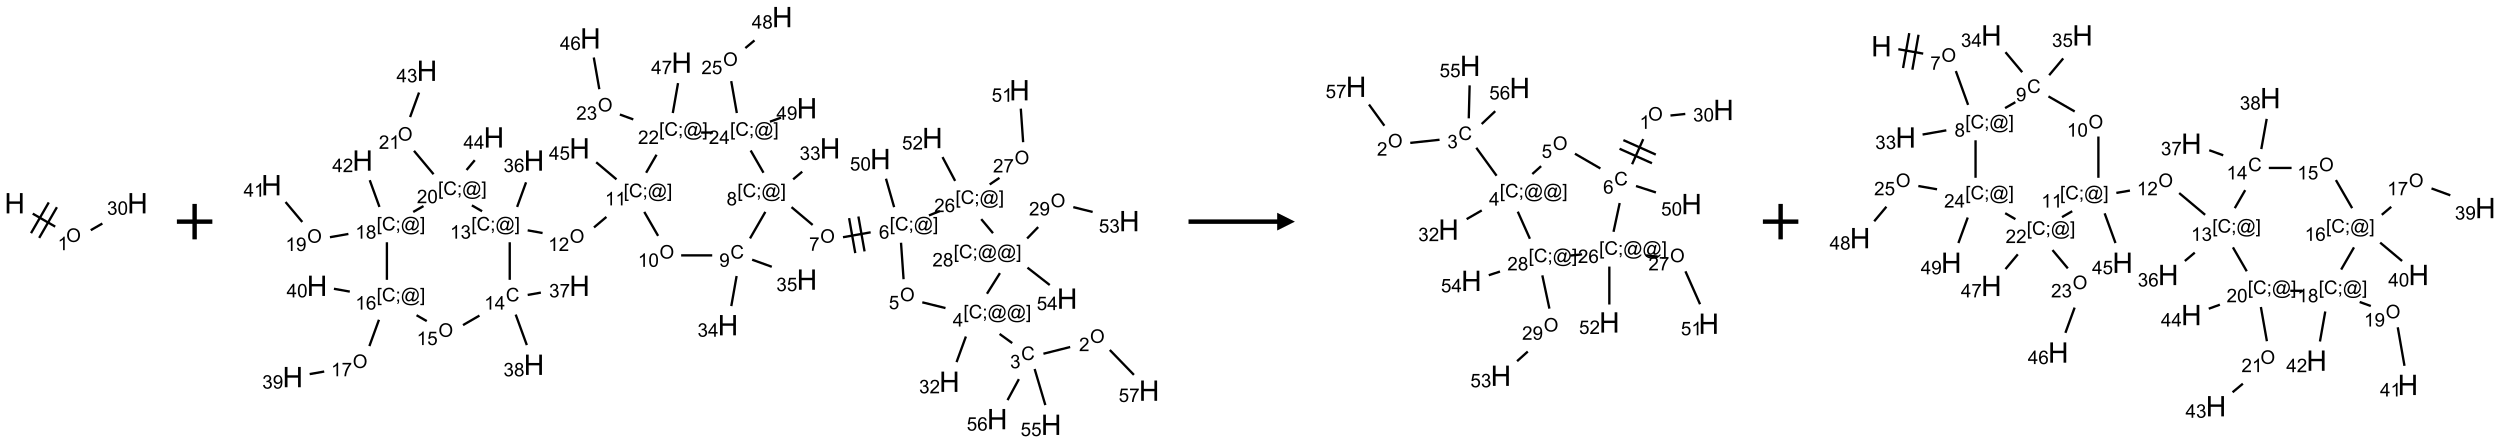 <?xml version="1.0" encoding="UTF-8"?>
<svg xmlns="http://www.w3.org/2000/svg" xmlns:xlink="http://www.w3.org/1999/xlink" width="1410" height="250" viewBox="0 0 1410 250">
<defs>
<g>
<g id="glyph-0-0">
<path d="M 2 0 L 2 -10 L 10 -10 L 10 0 Z M 2.25 -0.25 L 9.75 -0.25 L 9.75 -9.75 L 2.25 -9.75 Z M 2.25 -0.25 "/>
</g>
<g id="glyph-0-1">
<path d="M 1.281 0 L 1.281 -11.453 L 2.797 -11.453 L 2.797 -6.75 L 8.75 -6.75 L 8.75 -11.453 L 10.266 -11.453 L 10.266 0 L 8.75 0 L 8.75 -5.398 L 2.797 -5.398 L 2.797 0 Z M 1.281 0 "/>
</g>
<g id="glyph-1-0">
<path d="M 1.332 0 L 1.332 -6.668 L 6.668 -6.668 L 6.668 0 Z M 1.5 -0.168 L 6.5 -0.168 L 6.5 -6.5 L 1.5 -6.5 Z M 1.5 -0.168 "/>
</g>
<g id="glyph-1-1">
<path d="M 0.516 -3.719 C 0.516 -4.984 0.855 -5.977 1.535 -6.695 C 2.215 -7.414 3.094 -7.77 4.172 -7.77 C 4.875 -7.77 5.512 -7.602 6.078 -7.266 C 6.645 -6.93 7.074 -6.461 7.371 -5.855 C 7.668 -5.254 7.816 -4.57 7.816 -3.809 C 7.816 -3.035 7.66 -2.34 7.348 -1.73 C 7.035 -1.117 6.594 -0.656 6.02 -0.34 C 5.449 -0.027 4.828 0.129 4.168 0.129 C 3.449 0.129 2.805 -0.043 2.238 -0.391 C 1.672 -0.738 1.246 -1.211 0.953 -1.812 C 0.66 -2.414 0.516 -3.047 0.516 -3.719 Z M 1.559 -3.703 C 1.559 -2.781 1.805 -2.059 2.301 -1.527 C 2.793 -1 3.414 -0.734 4.16 -0.734 C 4.922 -0.734 5.547 -1 6.039 -1.535 C 6.531 -2.07 6.777 -2.828 6.777 -3.812 C 6.777 -4.434 6.672 -4.977 6.461 -5.441 C 6.25 -5.902 5.945 -6.262 5.539 -6.52 C 5.133 -6.773 4.68 -6.902 4.176 -6.902 C 3.461 -6.902 2.848 -6.656 2.332 -6.164 C 1.816 -5.672 1.559 -4.852 1.559 -3.703 Z M 1.559 -3.703 "/>
</g>
<g id="glyph-1-2">
<path d="M 3.973 0 L 3.035 0 L 3.035 -5.973 C 2.809 -5.758 2.516 -5.543 2.148 -5.328 C 1.781 -5.113 1.453 -4.953 1.16 -4.844 L 1.16 -5.75 C 1.684 -5.996 2.145 -6.297 2.535 -6.645 C 2.93 -6.996 3.207 -7.336 3.371 -7.668 L 3.973 -7.668 Z M 3.973 0 "/>
</g>
<g id="glyph-1-3">
<path d="M 0.449 -2.016 L 1.387 -2.141 C 1.492 -1.609 1.676 -1.227 1.934 -0.992 C 2.191 -0.758 2.508 -0.641 2.879 -0.641 C 3.32 -0.641 3.695 -0.793 3.996 -1.098 C 4.301 -1.402 4.453 -1.781 4.453 -2.234 C 4.453 -2.664 4.312 -3.02 4.031 -3.301 C 3.75 -3.578 3.391 -3.719 2.957 -3.719 C 2.781 -3.719 2.562 -3.684 2.297 -3.613 L 2.402 -4.438 C 2.465 -4.43 2.516 -4.426 2.551 -4.426 C 2.949 -4.426 3.312 -4.531 3.629 -4.738 C 3.949 -4.949 4.109 -5.27 4.109 -5.703 C 4.109 -6.047 3.992 -6.332 3.762 -6.559 C 3.527 -6.785 3.227 -6.895 2.859 -6.895 C 2.496 -6.895 2.191 -6.781 1.949 -6.551 C 1.707 -6.324 1.547 -5.98 1.48 -5.52 L 0.543 -5.688 C 0.656 -6.316 0.918 -6.805 1.324 -7.148 C 1.73 -7.492 2.234 -7.668 2.84 -7.668 C 3.254 -7.668 3.641 -7.578 3.988 -7.398 C 4.34 -7.219 4.609 -6.977 4.793 -6.668 C 4.98 -6.359 5.074 -6.031 5.074 -5.684 C 5.074 -5.352 4.984 -5.051 4.809 -4.781 C 4.629 -4.512 4.367 -4.297 4.02 -4.137 C 4.473 -4.031 4.824 -3.816 5.074 -3.488 C 5.324 -3.16 5.449 -2.75 5.449 -2.254 C 5.449 -1.59 5.203 -1.023 4.719 -0.559 C 4.234 -0.098 3.617 0.137 2.875 0.137 C 2.203 0.137 1.648 -0.062 1.207 -0.465 C 0.762 -0.863 0.512 -1.379 0.449 -2.016 Z M 0.449 -2.016 "/>
</g>
<g id="glyph-1-4">
<path d="M 0.441 -3.766 C 0.441 -4.668 0.535 -5.395 0.723 -5.945 C 0.906 -6.496 1.184 -6.922 1.551 -7.219 C 1.918 -7.516 2.375 -7.668 2.934 -7.668 C 3.344 -7.668 3.703 -7.586 4.012 -7.418 C 4.32 -7.254 4.574 -7.016 4.777 -6.707 C 4.977 -6.395 5.137 -6.016 5.25 -5.57 C 5.363 -5.125 5.422 -4.523 5.422 -3.766 C 5.422 -2.871 5.328 -2.148 5.145 -1.598 C 4.961 -1.047 4.688 -0.621 4.32 -0.32 C 3.953 -0.02 3.492 0.129 2.934 0.129 C 2.195 0.129 1.617 -0.133 1.199 -0.66 C 0.695 -1.297 0.441 -2.332 0.441 -3.766 Z M 1.406 -3.766 C 1.406 -2.512 1.555 -1.68 1.848 -1.262 C 2.141 -0.848 2.5 -0.641 2.934 -0.641 C 3.363 -0.641 3.727 -0.848 4.02 -1.266 C 4.312 -1.684 4.457 -2.516 4.457 -3.766 C 4.457 -5.023 4.312 -5.859 4.02 -6.27 C 3.727 -6.684 3.359 -6.891 2.922 -6.891 C 2.492 -6.891 2.148 -6.707 1.891 -6.344 C 1.566 -5.879 1.406 -5.02 1.406 -3.766 Z M 1.406 -3.766 "/>
</g>
<g id="glyph-1-5">
<path d="M 5.371 -0.902 L 5.371 0 L 0.324 0 C 0.316 -0.227 0.352 -0.441 0.434 -0.652 C 0.562 -0.996 0.766 -1.332 1.051 -1.668 C 1.332 -2 1.742 -2.387 2.277 -2.824 C 3.105 -3.504 3.668 -4.043 3.957 -4.441 C 4.25 -4.84 4.395 -5.215 4.395 -5.566 C 4.395 -5.938 4.262 -6.254 3.996 -6.508 C 3.73 -6.762 3.387 -6.891 2.957 -6.891 C 2.508 -6.891 2.145 -6.754 1.875 -6.484 C 1.605 -6.215 1.469 -5.84 1.465 -5.359 L 0.5 -5.457 C 0.566 -6.176 0.812 -6.727 1.246 -7.102 C 1.676 -7.477 2.254 -7.668 2.98 -7.668 C 3.711 -7.668 4.293 -7.465 4.719 -7.059 C 5.145 -6.652 5.359 -6.148 5.359 -5.547 C 5.359 -5.242 5.297 -4.941 5.172 -4.645 C 5.047 -4.352 4.84 -4.039 4.551 -3.715 C 4.262 -3.387 3.777 -2.938 3.105 -2.371 C 2.543 -1.898 2.18 -1.578 2.02 -1.41 C 1.859 -1.242 1.73 -1.07 1.625 -0.902 Z M 5.371 -0.902 "/>
</g>
<g id="glyph-1-6">
<path d="M 6.27 -2.676 L 7.281 -2.422 C 7.07 -1.594 6.688 -0.961 6.137 -0.523 C 5.586 -0.086 4.914 0.129 4.121 0.129 C 3.297 0.129 2.629 -0.039 2.113 -0.371 C 1.598 -0.707 1.203 -1.191 0.934 -1.828 C 0.664 -2.465 0.531 -3.145 0.531 -3.875 C 0.531 -4.672 0.684 -5.363 0.988 -5.957 C 1.293 -6.547 1.723 -6.996 2.285 -7.305 C 2.844 -7.613 3.461 -7.766 4.137 -7.766 C 4.898 -7.766 5.543 -7.57 6.062 -7.184 C 6.582 -6.793 6.945 -6.246 7.152 -5.543 L 6.156 -5.309 C 5.98 -5.863 5.723 -6.266 5.387 -6.52 C 5.051 -6.773 4.625 -6.902 4.113 -6.902 C 3.527 -6.902 3.039 -6.762 2.645 -6.48 C 2.25 -6.199 1.973 -5.82 1.812 -5.348 C 1.652 -4.871 1.574 -4.383 1.574 -3.879 C 1.574 -3.23 1.668 -2.664 1.855 -2.18 C 2.047 -1.695 2.34 -1.332 2.738 -1.094 C 3.137 -0.855 3.57 -0.734 4.035 -0.734 C 4.602 -0.734 5.082 -0.898 5.473 -1.223 C 5.867 -1.551 6.133 -2.035 6.27 -2.676 Z M 6.27 -2.676 "/>
</g>
<g id="glyph-1-7">
<path d="M 0.723 2.121 L 0.723 -7.637 L 2.793 -7.637 L 2.793 -6.859 L 1.66 -6.859 L 1.66 1.344 L 2.793 1.344 L 2.793 2.121 Z M 0.723 2.121 "/>
</g>
<g id="glyph-1-8">
<path d="M 0.949 -4.465 L 0.949 -5.531 L 2.016 -5.531 L 2.016 -4.465 Z M 0.949 0 L 0.949 -1.066 L 2.016 -1.066 L 2.016 0 C 2.016 0.391 1.945 0.711 1.809 0.949 C 1.668 1.191 1.449 1.379 1.145 1.512 L 0.887 1.109 C 1.082 1.023 1.23 0.895 1.324 0.727 C 1.418 0.559 1.469 0.316 1.48 0 Z M 0.949 0 "/>
</g>
<g id="glyph-1-9">
<path d="M 6.047 -0.848 C 5.82 -0.59 5.57 -0.379 5.289 -0.223 C 5.008 -0.062 4.73 0.016 4.449 0.016 C 4.141 0.016 3.84 -0.074 3.547 -0.254 C 3.254 -0.434 3.02 -0.715 2.836 -1.09 C 2.652 -1.465 2.562 -1.875 2.562 -2.324 C 2.562 -2.875 2.703 -3.43 2.988 -3.98 C 3.27 -4.535 3.621 -4.953 4.043 -5.23 C 4.461 -5.508 4.871 -5.645 5.266 -5.645 C 5.566 -5.645 5.855 -5.566 6.129 -5.41 C 6.402 -5.25 6.641 -5.012 6.84 -4.688 L 7.016 -5.496 L 7.949 -5.496 L 7.199 -2 C 7.094 -1.516 7.043 -1.246 7.043 -1.191 C 7.043 -1.098 7.078 -1.02 7.148 -0.949 C 7.219 -0.883 7.305 -0.848 7.406 -0.848 C 7.59 -0.848 7.832 -0.953 8.129 -1.168 C 8.527 -1.445 8.84 -1.816 9.07 -2.285 C 9.301 -2.75 9.418 -3.234 9.418 -3.73 C 9.418 -4.309 9.27 -4.852 8.973 -5.355 C 8.676 -5.859 8.23 -6.262 7.645 -6.562 C 7.055 -6.863 6.406 -7.016 5.691 -7.016 C 4.879 -7.016 4.137 -6.824 3.465 -6.445 C 2.793 -6.066 2.273 -5.52 1.902 -4.809 C 1.535 -4.098 1.348 -3.34 1.348 -2.527 C 1.348 -1.676 1.535 -0.941 1.902 -0.328 C 2.273 0.285 2.809 0.742 3.508 1.035 C 4.207 1.328 4.984 1.473 5.832 1.473 C 6.742 1.473 7.504 1.32 8.121 1.016 C 8.734 0.711 9.195 0.34 9.5 -0.098 L 10.441 -0.098 C 10.266 0.266 9.961 0.637 9.531 1.016 C 9.102 1.395 8.59 1.695 7.996 1.914 C 7.402 2.133 6.688 2.246 5.848 2.246 C 5.078 2.246 4.367 2.145 3.715 1.949 C 3.066 1.75 2.512 1.453 2.051 1.055 C 1.594 0.656 1.25 0.199 1.016 -0.316 C 0.723 -0.973 0.578 -1.684 0.578 -2.441 C 0.578 -3.289 0.75 -4.098 1.098 -4.863 C 1.523 -5.805 2.125 -6.527 2.902 -7.027 C 3.684 -7.527 4.629 -7.777 5.738 -7.777 C 6.602 -7.777 7.375 -7.602 8.059 -7.246 C 8.746 -6.895 9.285 -6.371 9.684 -5.672 C 10.02 -5.07 10.188 -4.418 10.188 -3.715 C 10.188 -2.707 9.832 -1.812 9.125 -1.031 C 8.492 -0.328 7.801 0.02 7.051 0.02 C 6.812 0.02 6.617 -0.016 6.473 -0.09 C 6.324 -0.16 6.215 -0.266 6.145 -0.402 C 6.102 -0.488 6.066 -0.637 6.047 -0.848 Z M 3.527 -2.262 C 3.527 -1.785 3.641 -1.414 3.863 -1.152 C 4.09 -0.887 4.348 -0.754 4.641 -0.754 C 4.836 -0.754 5.039 -0.812 5.254 -0.93 C 5.469 -1.047 5.676 -1.219 5.871 -1.449 C 6.066 -1.676 6.23 -1.969 6.355 -2.32 C 6.48 -2.672 6.543 -3.027 6.543 -3.379 C 6.543 -3.852 6.426 -4.219 6.191 -4.48 C 5.957 -4.738 5.672 -4.871 5.332 -4.871 C 5.109 -4.871 4.902 -4.812 4.707 -4.699 C 4.512 -4.586 4.32 -4.406 4.137 -4.156 C 3.953 -3.906 3.805 -3.602 3.691 -3.246 C 3.582 -2.887 3.527 -2.559 3.527 -2.262 Z M 3.527 -2.262 "/>
</g>
<g id="glyph-1-10">
<path d="M 2.27 2.121 L 0.203 2.121 L 0.203 1.344 L 1.332 1.344 L 1.332 -6.859 L 0.203 -6.859 L 0.203 -7.637 L 2.27 -7.637 Z M 2.27 2.121 "/>
</g>
<g id="glyph-1-11">
<path d="M 3.449 0 L 3.449 -1.828 L 0.137 -1.828 L 0.137 -2.688 L 3.621 -7.637 L 4.387 -7.637 L 4.387 -2.688 L 5.418 -2.688 L 5.418 -1.828 L 4.387 -1.828 L 4.387 0 Z M 3.449 -2.688 L 3.449 -6.129 L 1.059 -2.688 Z M 3.449 -2.688 "/>
</g>
<g id="glyph-1-12">
<path d="M 0.441 -2 L 1.426 -2.082 C 1.5 -1.605 1.668 -1.242 1.934 -1.004 C 2.199 -0.762 2.52 -0.641 2.895 -0.641 C 3.348 -0.641 3.73 -0.812 4.043 -1.152 C 4.355 -1.492 4.512 -1.941 4.512 -2.504 C 4.512 -3.039 4.359 -3.461 4.059 -3.77 C 3.758 -4.078 3.367 -4.234 2.879 -4.234 C 2.578 -4.234 2.305 -4.164 2.062 -4.027 C 1.82 -3.891 1.629 -3.715 1.488 -3.496 L 0.609 -3.609 L 1.348 -7.531 L 5.145 -7.531 L 5.145 -6.637 L 2.098 -6.637 L 1.688 -4.582 C 2.145 -4.902 2.625 -5.062 3.129 -5.062 C 3.797 -5.062 4.359 -4.832 4.816 -4.371 C 5.277 -3.91 5.504 -3.312 5.504 -2.59 C 5.504 -1.898 5.305 -1.301 4.902 -0.797 C 4.41 -0.18 3.742 0.129 2.895 0.129 C 2.199 0.129 1.633 -0.062 1.195 -0.453 C 0.758 -0.844 0.504 -1.359 0.441 -2 Z M 0.441 -2 "/>
</g>
<g id="glyph-1-13">
<path d="M 5.309 -5.766 L 4.375 -5.691 C 4.293 -6.059 4.172 -6.328 4.02 -6.496 C 3.766 -6.762 3.453 -6.895 3.082 -6.895 C 2.785 -6.895 2.523 -6.812 2.297 -6.645 C 2 -6.43 1.77 -6.117 1.598 -5.703 C 1.43 -5.289 1.34 -4.703 1.332 -3.938 C 1.559 -4.281 1.836 -4.535 2.16 -4.703 C 2.488 -4.871 2.828 -4.953 3.188 -4.953 C 3.812 -4.953 4.344 -4.723 4.785 -4.262 C 5.223 -3.801 5.441 -3.207 5.441 -2.48 C 5.441 -2 5.34 -1.555 5.133 -1.145 C 4.926 -0.73 4.641 -0.418 4.281 -0.199 C 3.922 0.02 3.512 0.129 3.051 0.129 C 2.27 0.129 1.633 -0.156 1.141 -0.73 C 0.648 -1.305 0.402 -2.254 0.402 -3.574 C 0.402 -5.051 0.672 -6.121 1.219 -6.793 C 1.695 -7.375 2.336 -7.668 3.141 -7.668 C 3.742 -7.668 4.234 -7.5 4.617 -7.16 C 5 -6.824 5.23 -6.359 5.309 -5.766 Z M 1.48 -2.473 C 1.48 -2.152 1.547 -1.844 1.684 -1.547 C 1.82 -1.25 2.016 -1.027 2.262 -0.871 C 2.508 -0.719 2.766 -0.641 3.035 -0.641 C 3.434 -0.641 3.773 -0.801 4.059 -1.121 C 4.344 -1.441 4.484 -1.875 4.484 -2.422 C 4.484 -2.949 4.344 -3.367 4.062 -3.668 C 3.781 -3.973 3.426 -4.125 3 -4.125 C 2.578 -4.125 2.219 -3.973 1.922 -3.668 C 1.625 -3.363 1.48 -2.969 1.48 -2.473 Z M 1.48 -2.473 "/>
</g>
<g id="glyph-1-14">
<path d="M 0.504 -6.637 L 0.504 -7.535 L 5.449 -7.535 L 5.449 -6.809 C 4.961 -6.289 4.48 -5.602 4.004 -4.746 C 3.527 -3.887 3.156 -3.004 2.895 -2.098 C 2.707 -1.461 2.59 -0.762 2.535 0 L 1.574 0 C 1.582 -0.602 1.703 -1.328 1.926 -2.176 C 2.152 -3.027 2.477 -3.848 2.898 -4.637 C 3.32 -5.426 3.77 -6.094 4.246 -6.637 Z M 0.504 -6.637 "/>
</g>
<g id="glyph-1-15">
<path d="M 1.887 -4.141 C 1.496 -4.281 1.207 -4.484 1.02 -4.75 C 0.832 -5.016 0.738 -5.328 0.738 -5.699 C 0.738 -6.254 0.938 -6.719 1.34 -7.098 C 1.738 -7.477 2.27 -7.668 2.934 -7.668 C 3.598 -7.668 4.137 -7.473 4.543 -7.086 C 4.949 -6.699 5.152 -6.227 5.152 -5.672 C 5.152 -5.316 5.059 -5.008 4.871 -4.746 C 4.688 -4.484 4.406 -4.281 4.027 -4.141 C 4.496 -3.988 4.852 -3.742 5.098 -3.402 C 5.34 -3.062 5.465 -2.656 5.465 -2.184 C 5.465 -1.531 5.234 -0.98 4.77 -0.535 C 4.309 -0.09 3.703 0.129 2.949 0.129 C 2.195 0.129 1.586 -0.094 1.125 -0.539 C 0.664 -0.984 0.434 -1.543 0.434 -2.207 C 0.434 -2.703 0.559 -3.121 0.809 -3.457 C 1.062 -3.793 1.422 -4.02 1.887 -4.141 Z M 1.699 -5.73 C 1.699 -5.367 1.812 -5.074 2.047 -4.844 C 2.281 -4.613 2.582 -4.5 2.953 -4.5 C 3.312 -4.5 3.609 -4.613 3.84 -4.84 C 4.07 -5.066 4.188 -5.348 4.188 -5.676 C 4.188 -6.02 4.07 -6.309 3.832 -6.543 C 3.594 -6.777 3.297 -6.895 2.941 -6.895 C 2.586 -6.895 2.289 -6.781 2.051 -6.551 C 1.816 -6.324 1.699 -6.047 1.699 -5.73 Z M 1.395 -2.203 C 1.395 -1.938 1.461 -1.676 1.586 -1.426 C 1.711 -1.176 1.902 -0.984 2.152 -0.848 C 2.402 -0.711 2.672 -0.641 2.957 -0.641 C 3.406 -0.641 3.777 -0.785 4.066 -1.074 C 4.359 -1.363 4.504 -1.727 4.504 -2.172 C 4.504 -2.625 4.355 -2.996 4.055 -3.293 C 3.754 -3.586 3.379 -3.734 2.926 -3.734 C 2.484 -3.734 2.121 -3.59 1.832 -3.297 C 1.543 -3.004 1.395 -2.641 1.395 -2.203 Z M 1.395 -2.203 "/>
</g>
<g id="glyph-1-16">
<path d="M 0.582 -1.766 L 1.484 -1.848 C 1.562 -1.426 1.707 -1.117 1.922 -0.926 C 2.137 -0.734 2.414 -0.641 2.75 -0.641 C 3.039 -0.641 3.289 -0.707 3.508 -0.84 C 3.727 -0.973 3.902 -1.148 4.043 -1.367 C 4.18 -1.586 4.297 -1.887 4.391 -2.262 C 4.484 -2.637 4.531 -3.016 4.531 -3.406 C 4.531 -3.449 4.531 -3.512 4.527 -3.594 C 4.34 -3.297 4.082 -3.055 3.758 -2.867 C 3.434 -2.68 3.082 -2.59 2.703 -2.59 C 2.07 -2.59 1.535 -2.816 1.098 -3.277 C 0.66 -3.734 0.441 -4.34 0.441 -5.09 C 0.441 -5.863 0.672 -6.484 1.129 -6.957 C 1.586 -7.43 2.156 -7.668 2.844 -7.668 C 3.34 -7.668 3.793 -7.531 4.207 -7.266 C 4.617 -7 4.93 -6.617 5.145 -6.121 C 5.355 -5.629 5.465 -4.91 5.465 -3.973 C 5.465 -2.996 5.359 -2.223 5.145 -1.645 C 4.934 -1.066 4.617 -0.625 4.199 -0.324 C 3.781 -0.02 3.293 0.129 2.73 0.129 C 2.133 0.129 1.645 -0.035 1.266 -0.367 C 0.887 -0.699 0.66 -1.164 0.582 -1.766 Z M 4.422 -5.137 C 4.422 -5.676 4.277 -6.102 3.992 -6.418 C 3.707 -6.734 3.359 -6.891 2.957 -6.891 C 2.543 -6.891 2.18 -6.719 1.871 -6.379 C 1.562 -6.039 1.406 -5.598 1.406 -5.059 C 1.406 -4.57 1.555 -4.176 1.848 -3.871 C 2.141 -3.566 2.5 -3.418 2.934 -3.418 C 3.367 -3.418 3.723 -3.57 4.004 -3.871 C 4.281 -4.176 4.422 -4.598 4.422 -5.137 Z M 4.422 -5.137 "/>
</g>
</g>
</defs>
<path fill="none" stroke-width="0.033" stroke-linecap="butt" stroke-linejoin="miter" stroke="rgb(0%, 0%, 0%)" stroke-opacity="1" stroke-miterlimit="10" d="M 0.255 0.147 L 0.572 0.33 " transform="matrix(40, 0, 0, 40, 8.26, 114.623)"/>
<path fill="none" stroke-width="0.033" stroke-linecap="butt" stroke-linejoin="miter" stroke="rgb(0%, 0%, 0%)" stroke-opacity="1" stroke-miterlimit="10" d="M 0.346 0.489 L 0.596 0.056 " transform="matrix(40, 0, 0, 40, 8.26, 114.623)"/>
<path fill="none" stroke-width="0.033" stroke-linecap="butt" stroke-linejoin="miter" stroke="rgb(0%, 0%, 0%)" stroke-opacity="1" stroke-miterlimit="10" d="M 0.231 0.422 L 0.481 -0.011 " transform="matrix(40, 0, 0, 40, 8.26, 114.623)"/>
<path fill="none" stroke-width="0.033" stroke-linecap="butt" stroke-linejoin="miter" stroke="rgb(0%, 0%, 0%)" stroke-opacity="1" stroke-miterlimit="10" d="M 1.073 0.38 L 1.237 0.286 " transform="matrix(40, 0, 0, 40, 8.26, 114.623)"/>
<g fill="rgb(0%, 0%, 0%)" fill-opacity="1">
<use xlink:href="#glyph-0-1" x="2.488" y="120.352"/>
</g>
<g fill="rgb(0%, 0%, 0%)" fill-opacity="1">
<use xlink:href="#glyph-1-1" x="37.324" y="136.473"/>
</g>
<g fill="rgb(0%, 0%, 0%)" fill-opacity="1">
<use xlink:href="#glyph-1-2" x="32.531" y="141.105"/>
</g>
<g fill="rgb(0%, 0%, 0%)" fill-opacity="1">
<use xlink:href="#glyph-0-1" x="71.77" y="120.352"/>
</g>
<g fill="rgb(0%, 0%, 0%)" fill-opacity="1">
<use xlink:href="#glyph-1-3" x="60.363" y="121.145"/>
<use xlink:href="#glyph-1-4" x="66.296" y="121.145"/>
</g>
<path fill="none" stroke-width="0.062" stroke-linecap="butt" stroke-linejoin="miter" stroke="rgb(0%, 0%, 0%)" stroke-opacity="1" stroke-miterlimit="10" d="M 0 0 L 0.5 0 M 0.25 -0.25 L 0.25 0.25 " transform="matrix(40, 0, 0, 40, 99.764, 125)"/>
<path fill="none" stroke-width="0.033" stroke-linecap="butt" stroke-linejoin="miter" stroke="rgb(0%, 0%, 0%)" stroke-opacity="1" stroke-miterlimit="10" d="M 11.262 4.652 L 10.885 4.747 " transform="matrix(40, 0, 0, 40, 153.092, 9.629)"/>
<path fill="none" stroke-width="0.033" stroke-linecap="butt" stroke-linejoin="miter" stroke="rgb(0%, 0%, 0%)" stroke-opacity="1" stroke-miterlimit="10" d="M 10.445 4.597 L 10.267 4.468 " transform="matrix(40, 0, 0, 40, 153.092, 9.629)"/>
<path fill="none" stroke-width="0.033" stroke-linecap="butt" stroke-linejoin="miter" stroke="rgb(0%, 0%, 0%)" stroke-opacity="1" stroke-miterlimit="10" d="M 9.792 4.504 L 9.66 4.865 " transform="matrix(40, 0, 0, 40, 153.092, 9.629)"/>
<path fill="none" stroke-width="0.033" stroke-linecap="butt" stroke-linejoin="miter" stroke="rgb(0%, 0%, 0%)" stroke-opacity="1" stroke-miterlimit="10" d="M 9.504 4.103 L 9.177 4.022 " transform="matrix(40, 0, 0, 40, 153.092, 9.629)"/>
<path fill="none" stroke-width="0.033" stroke-linecap="butt" stroke-linejoin="miter" stroke="rgb(0%, 0%, 0%)" stroke-opacity="1" stroke-miterlimit="10" d="M 8.913 3.696 L 8.877 3.182 " transform="matrix(40, 0, 0, 40, 153.092, 9.629)"/>
<path fill="none" stroke-width="0.033" stroke-linecap="butt" stroke-linejoin="miter" stroke="rgb(0%, 0%, 0%)" stroke-opacity="1" stroke-miterlimit="10" d="M 8.449 3.035 L 8.059 3.104 " transform="matrix(40, 0, 0, 40, 153.092, 9.629)"/>
<path fill="none" stroke-width="0.033" stroke-linecap="butt" stroke-linejoin="miter" stroke="rgb(0%, 0%, 0%)" stroke-opacity="1" stroke-miterlimit="10" d="M 8.145 2.835 L 8.232 3.328 " transform="matrix(40, 0, 0, 40, 153.092, 9.629)"/>
<path fill="none" stroke-width="0.033" stroke-linecap="butt" stroke-linejoin="miter" stroke="rgb(0%, 0%, 0%)" stroke-opacity="1" stroke-miterlimit="10" d="M 8.276 2.812 L 8.363 3.304 " transform="matrix(40, 0, 0, 40, 153.092, 9.629)"/>
<path fill="none" stroke-width="0.033" stroke-linecap="butt" stroke-linejoin="miter" stroke="rgb(0%, 0%, 0%)" stroke-opacity="1" stroke-miterlimit="10" d="M 7.631 2.931 L 7.333 2.68 " transform="matrix(40, 0, 0, 40, 153.092, 9.629)"/>
<path fill="none" stroke-width="0.033" stroke-linecap="butt" stroke-linejoin="miter" stroke="rgb(0%, 0%, 0%)" stroke-opacity="1" stroke-miterlimit="10" d="M 7.356 2.288 L 7.484 2.18 " transform="matrix(40, 0, 0, 40, 153.092, 9.629)"/>
<path fill="none" stroke-width="0.033" stroke-linecap="butt" stroke-linejoin="miter" stroke="rgb(0%, 0%, 0%)" stroke-opacity="1" stroke-miterlimit="10" d="M 6.964 2.747 L 6.748 3.121 " transform="matrix(40, 0, 0, 40, 153.092, 9.629)"/>
<path fill="none" stroke-width="0.033" stroke-linecap="butt" stroke-linejoin="miter" stroke="rgb(0%, 0%, 0%)" stroke-opacity="1" stroke-miterlimit="10" d="M 6.559 3.651 L 6.484 4.075 " transform="matrix(40, 0, 0, 40, 153.092, 9.629)"/>
<path fill="none" stroke-width="0.033" stroke-linecap="butt" stroke-linejoin="miter" stroke="rgb(0%, 0%, 0%)" stroke-opacity="1" stroke-miterlimit="10" d="M 6.778 3.421 L 7.055 3.521 " transform="matrix(40, 0, 0, 40, 153.092, 9.629)"/>
<path fill="none" stroke-width="0.033" stroke-linecap="butt" stroke-linejoin="miter" stroke="rgb(0%, 0%, 0%)" stroke-opacity="1" stroke-miterlimit="10" d="M 6.215 3.36 L 5.777 3.36 " transform="matrix(40, 0, 0, 40, 153.092, 9.629)"/>
<path fill="none" stroke-width="0.033" stroke-linecap="butt" stroke-linejoin="miter" stroke="rgb(0%, 0%, 0%)" stroke-opacity="1" stroke-miterlimit="10" d="M 5.452 3.085 L 5.257 2.747 " transform="matrix(40, 0, 0, 40, 153.092, 9.629)"/>
<path fill="none" stroke-width="0.033" stroke-linecap="butt" stroke-linejoin="miter" stroke="rgb(0%, 0%, 0%)" stroke-opacity="1" stroke-miterlimit="10" d="M 4.723 2.818 L 4.548 2.966 " transform="matrix(40, 0, 0, 40, 153.092, 9.629)"/>
<path fill="none" stroke-width="0.033" stroke-linecap="butt" stroke-linejoin="miter" stroke="rgb(0%, 0%, 0%)" stroke-opacity="1" stroke-miterlimit="10" d="M 3.823 3.045 L 3.613 3.007 " transform="matrix(40, 0, 0, 40, 153.092, 9.629)"/>
<path fill="none" stroke-width="0.033" stroke-linecap="butt" stroke-linejoin="miter" stroke="rgb(0%, 0%, 0%)" stroke-opacity="1" stroke-miterlimit="10" d="M 3.464 2.677 L 3.59 2.33 " transform="matrix(40, 0, 0, 40, 153.092, 9.629)"/>
<path fill="none" stroke-width="0.033" stroke-linecap="butt" stroke-linejoin="miter" stroke="rgb(0%, 0%, 0%)" stroke-opacity="1" stroke-miterlimit="10" d="M 3.36 3.175 L 3.36 3.705 " transform="matrix(40, 0, 0, 40, 153.092, 9.629)"/>
<path fill="none" stroke-width="0.033" stroke-linecap="butt" stroke-linejoin="miter" stroke="rgb(0%, 0%, 0%)" stroke-opacity="1" stroke-miterlimit="10" d="M 3.613 3.918 L 3.799 3.885 " transform="matrix(40, 0, 0, 40, 153.092, 9.629)"/>
<path fill="none" stroke-width="0.033" stroke-linecap="butt" stroke-linejoin="miter" stroke="rgb(0%, 0%, 0%)" stroke-opacity="1" stroke-miterlimit="10" d="M 3.444 4.195 L 3.601 4.625 " transform="matrix(40, 0, 0, 40, 153.092, 9.629)"/>
<path fill="none" stroke-width="0.033" stroke-linecap="butt" stroke-linejoin="miter" stroke="rgb(0%, 0%, 0%)" stroke-opacity="1" stroke-miterlimit="10" d="M 2.933 4.209 L 2.701 4.343 " transform="matrix(40, 0, 0, 40, 153.092, 9.629)"/>
<path fill="none" stroke-width="0.033" stroke-linecap="butt" stroke-linejoin="miter" stroke="rgb(0%, 0%, 0%)" stroke-opacity="1" stroke-miterlimit="10" d="M 2.19 4.287 L 2.046 4.204 " transform="matrix(40, 0, 0, 40, 153.092, 9.629)"/>
<path fill="none" stroke-width="0.033" stroke-linecap="butt" stroke-linejoin="miter" stroke="rgb(0%, 0%, 0%)" stroke-opacity="1" stroke-miterlimit="10" d="M 1.516 4.268 L 1.381 4.639 " transform="matrix(40, 0, 0, 40, 153.092, 9.629)"/>
<path fill="none" stroke-width="0.033" stroke-linecap="butt" stroke-linejoin="miter" stroke="rgb(0%, 0%, 0%)" stroke-opacity="1" stroke-miterlimit="10" d="M 0.744 4.998 L 0.539 5.034 " transform="matrix(40, 0, 0, 40, 153.092, 9.629)"/>
<path fill="none" stroke-width="0.033" stroke-linecap="butt" stroke-linejoin="miter" stroke="rgb(0%, 0%, 0%)" stroke-opacity="1" stroke-miterlimit="10" d="M 1.105 3.871 L 0.881 3.831 " transform="matrix(40, 0, 0, 40, 153.092, 9.629)"/>
<path fill="none" stroke-width="0.033" stroke-linecap="butt" stroke-linejoin="miter" stroke="rgb(0%, 0%, 0%)" stroke-opacity="1" stroke-miterlimit="10" d="M 1.628 3.705 L 1.628 3.175 " transform="matrix(40, 0, 0, 40, 153.092, 9.629)"/>
<path fill="none" stroke-width="0.033" stroke-linecap="butt" stroke-linejoin="miter" stroke="rgb(0%, 0%, 0%)" stroke-opacity="1" stroke-miterlimit="10" d="M 1.085 3.058 L 0.825 3.104 " transform="matrix(40, 0, 0, 40, 153.092, 9.629)"/>
<path fill="none" stroke-width="0.033" stroke-linecap="butt" stroke-linejoin="miter" stroke="rgb(0%, 0%, 0%)" stroke-opacity="1" stroke-miterlimit="10" d="M 0.435 2.889 L 0.199 2.608 " transform="matrix(40, 0, 0, 40, 153.092, 9.629)"/>
<path fill="none" stroke-width="0.033" stroke-linecap="butt" stroke-linejoin="miter" stroke="rgb(0%, 0%, 0%)" stroke-opacity="1" stroke-miterlimit="10" d="M 1.523 2.677 L 1.386 2.3 " transform="matrix(40, 0, 0, 40, 153.092, 9.629)"/>
<path fill="none" stroke-width="0.033" stroke-linecap="butt" stroke-linejoin="miter" stroke="rgb(0%, 0%, 0%)" stroke-opacity="1" stroke-miterlimit="10" d="M 1.999 2.748 L 2.144 2.665 " transform="matrix(40, 0, 0, 40, 153.092, 9.629)"/>
<path fill="none" stroke-width="0.033" stroke-linecap="butt" stroke-linejoin="miter" stroke="rgb(0%, 0%, 0%)" stroke-opacity="1" stroke-miterlimit="10" d="M 2.826 2.655 L 2.97 2.738 " transform="matrix(40, 0, 0, 40, 153.092, 9.629)"/>
<path fill="none" stroke-width="0.033" stroke-linecap="butt" stroke-linejoin="miter" stroke="rgb(0%, 0%, 0%)" stroke-opacity="1" stroke-miterlimit="10" d="M 2.286 2.216 L 2.01 1.886 " transform="matrix(40, 0, 0, 40, 153.092, 9.629)"/>
<path fill="none" stroke-width="0.033" stroke-linecap="butt" stroke-linejoin="miter" stroke="rgb(0%, 0%, 0%)" stroke-opacity="1" stroke-miterlimit="10" d="M 1.955 1.41 L 2.081 1.064 " transform="matrix(40, 0, 0, 40, 153.092, 9.629)"/>
<path fill="none" stroke-width="0.033" stroke-linecap="butt" stroke-linejoin="miter" stroke="rgb(0%, 0%, 0%)" stroke-opacity="1" stroke-miterlimit="10" d="M 2.751 2.156 L 2.867 2.018 " transform="matrix(40, 0, 0, 40, 153.092, 9.629)"/>
<path fill="none" stroke-width="0.033" stroke-linecap="butt" stroke-linejoin="miter" stroke="rgb(0%, 0%, 0%)" stroke-opacity="1" stroke-miterlimit="10" d="M 4.865 2.288 L 4.579 2.047 " transform="matrix(40, 0, 0, 40, 153.092, 9.629)"/>
<path fill="none" stroke-width="0.033" stroke-linecap="butt" stroke-linejoin="miter" stroke="rgb(0%, 0%, 0%)" stroke-opacity="1" stroke-miterlimit="10" d="M 5.283 2.195 L 5.43 1.941 " transform="matrix(40, 0, 0, 40, 153.092, 9.629)"/>
<path fill="none" stroke-width="0.033" stroke-linecap="butt" stroke-linejoin="miter" stroke="rgb(0%, 0%, 0%)" stroke-opacity="1" stroke-miterlimit="10" d="M 5.102 1.443 L 4.913 1.374 " transform="matrix(40, 0, 0, 40, 153.092, 9.629)"/>
<path fill="none" stroke-width="0.033" stroke-linecap="butt" stroke-linejoin="miter" stroke="rgb(0%, 0%, 0%)" stroke-opacity="1" stroke-miterlimit="10" d="M 4.623 1.017 L 4.545 0.57 " transform="matrix(40, 0, 0, 40, 153.092, 9.629)"/>
<path fill="none" stroke-width="0.033" stroke-linecap="butt" stroke-linejoin="miter" stroke="rgb(0%, 0%, 0%)" stroke-opacity="1" stroke-miterlimit="10" d="M 5.659 1.353 L 5.733 0.931 " transform="matrix(40, 0, 0, 40, 153.092, 9.629)"/>
<path fill="none" stroke-width="0.033" stroke-linecap="butt" stroke-linejoin="miter" stroke="rgb(0%, 0%, 0%)" stroke-opacity="1" stroke-miterlimit="10" d="M 6.058 1.628 L 6.225 1.628 " transform="matrix(40, 0, 0, 40, 153.092, 9.629)"/>
<path fill="none" stroke-width="0.033" stroke-linecap="butt" stroke-linejoin="miter" stroke="rgb(0%, 0%, 0%)" stroke-opacity="1" stroke-miterlimit="10" d="M 6.757 1.881 L 6.938 2.195 " transform="matrix(40, 0, 0, 40, 153.092, 9.629)"/>
<path fill="none" stroke-width="0.033" stroke-linecap="butt" stroke-linejoin="miter" stroke="rgb(0%, 0%, 0%)" stroke-opacity="1" stroke-miterlimit="10" d="M 6.562 1.353 L 6.483 0.903 " transform="matrix(40, 0, 0, 40, 153.092, 9.629)"/>
<path fill="none" stroke-width="0.033" stroke-linecap="butt" stroke-linejoin="miter" stroke="rgb(0%, 0%, 0%)" stroke-opacity="1" stroke-miterlimit="10" d="M 6.682 0.437 L 6.811 0.329 " transform="matrix(40, 0, 0, 40, 153.092, 9.629)"/>
<path fill="none" stroke-width="0.033" stroke-linecap="butt" stroke-linejoin="miter" stroke="rgb(0%, 0%, 0%)" stroke-opacity="1" stroke-miterlimit="10" d="M 7.029 1.475 L 7.185 1.418 " transform="matrix(40, 0, 0, 40, 153.092, 9.629)"/>
<path fill="none" stroke-width="0.033" stroke-linecap="butt" stroke-linejoin="miter" stroke="rgb(0%, 0%, 0%)" stroke-opacity="1" stroke-miterlimit="10" d="M 8.78 2.68 L 8.665 2.279 " transform="matrix(40, 0, 0, 40, 153.092, 9.629)"/>
<path fill="none" stroke-width="0.033" stroke-linecap="butt" stroke-linejoin="miter" stroke="rgb(0%, 0%, 0%)" stroke-opacity="1" stroke-miterlimit="10" d="M 9.271 2.797 L 9.425 2.735 " transform="matrix(40, 0, 0, 40, 153.092, 9.629)"/>
<path fill="none" stroke-width="0.033" stroke-linecap="butt" stroke-linejoin="miter" stroke="rgb(0%, 0%, 0%)" stroke-opacity="1" stroke-miterlimit="10" d="M 10.127 2.36 L 10.265 2.267 " transform="matrix(40, 0, 0, 40, 153.092, 9.629)"/>
<path fill="none" stroke-width="0.033" stroke-linecap="butt" stroke-linejoin="miter" stroke="rgb(0%, 0%, 0%)" stroke-opacity="1" stroke-miterlimit="10" d="M 10.599 1.764 L 10.566 1.291 " transform="matrix(40, 0, 0, 40, 153.092, 9.629)"/>
<path fill="none" stroke-width="0.033" stroke-linecap="butt" stroke-linejoin="miter" stroke="rgb(0%, 0%, 0%)" stroke-opacity="1" stroke-miterlimit="10" d="M 9.64 2.31 L 9.462 1.974 " transform="matrix(40, 0, 0, 40, 153.092, 9.629)"/>
<path fill="none" stroke-width="0.033" stroke-linecap="butt" stroke-linejoin="miter" stroke="rgb(0%, 0%, 0%)" stroke-opacity="1" stroke-miterlimit="10" d="M 10.008 2.849 L 10.174 3.047 " transform="matrix(40, 0, 0, 40, 153.092, 9.629)"/>
<path fill="none" stroke-width="0.033" stroke-linecap="butt" stroke-linejoin="miter" stroke="rgb(0%, 0%, 0%)" stroke-opacity="1" stroke-miterlimit="10" d="M 10.272 3.61 L 10.089 3.901 " transform="matrix(40, 0, 0, 40, 153.092, 9.629)"/>
<path fill="none" stroke-width="0.033" stroke-linecap="butt" stroke-linejoin="miter" stroke="rgb(0%, 0%, 0%)" stroke-opacity="1" stroke-miterlimit="10" d="M 10.655 3.122 L 10.811 2.961 " transform="matrix(40, 0, 0, 40, 153.092, 9.629)"/>
<path fill="none" stroke-width="0.033" stroke-linecap="butt" stroke-linejoin="miter" stroke="rgb(0%, 0%, 0%)" stroke-opacity="1" stroke-miterlimit="10" d="M 11.306 2.68 L 11.579 2.748 " transform="matrix(40, 0, 0, 40, 153.092, 9.629)"/>
<path fill="none" stroke-width="0.033" stroke-linecap="butt" stroke-linejoin="miter" stroke="rgb(0%, 0%, 0%)" stroke-opacity="1" stroke-miterlimit="10" d="M 10.66 3.533 L 10.974 3.778 " transform="matrix(40, 0, 0, 40, 153.092, 9.629)"/>
<path fill="none" stroke-width="0.033" stroke-linecap="butt" stroke-linejoin="miter" stroke="rgb(0%, 0%, 0%)" stroke-opacity="1" stroke-miterlimit="10" d="M 10.761 4.962 L 10.912 5.471 " transform="matrix(40, 0, 0, 40, 153.092, 9.629)"/>
<path fill="none" stroke-width="0.033" stroke-linecap="butt" stroke-linejoin="miter" stroke="rgb(0%, 0%, 0%)" stroke-opacity="1" stroke-miterlimit="10" d="M 10.539 5.105 L 10.379 5.401 " transform="matrix(40, 0, 0, 40, 153.092, 9.629)"/>
<path fill="none" stroke-width="0.033" stroke-linecap="butt" stroke-linejoin="miter" stroke="rgb(0%, 0%, 0%)" stroke-opacity="1" stroke-miterlimit="10" d="M 11.821 4.694 L 12.161 5.045 " transform="matrix(40, 0, 0, 40, 153.092, 9.629)"/>
<g fill="rgb(0%, 0%, 0%)" fill-opacity="1">
<use xlink:href="#glyph-1-1" x="614.742" y="193.402"/>
</g>
<g fill="rgb(0%, 0%, 0%)" fill-opacity="1">
<use xlink:href="#glyph-1-5" x="608.555" y="198.035"/>
</g>
<g fill="rgb(0%, 0%, 0%)" fill-opacity="1">
<use xlink:href="#glyph-1-6" x="575.914" y="203.074"/>
</g>
<g fill="rgb(0%, 0%, 0%)" fill-opacity="1">
<use xlink:href="#glyph-1-3" x="569.664" y="207.711"/>
</g>
<g fill="rgb(0%, 0%, 0%)" fill-opacity="1">
<use xlink:href="#glyph-1-7" x="543.359" y="179.57"/>
<use xlink:href="#glyph-1-6" x="546.323" y="179.57"/>
<use xlink:href="#glyph-1-8" x="554.026" y="179.57"/>
<use xlink:href="#glyph-1-9" x="556.99" y="179.57"/>
<use xlink:href="#glyph-1-9" x="567.818" y="179.57"/>
<use xlink:href="#glyph-1-10" x="578.646" y="179.57"/>
</g>
<g fill="rgb(0%, 0%, 0%)" fill-opacity="1">
<use xlink:href="#glyph-1-11" x="537.336" y="184.168"/>
</g>
<g fill="rgb(0%, 0%, 0%)" fill-opacity="1">
<use xlink:href="#glyph-0-1" x="529.695" y="221.035"/>
</g>
<g fill="rgb(0%, 0%, 0%)" fill-opacity="1">
<use xlink:href="#glyph-1-3" x="518.34" y="221.828"/>
<use xlink:href="#glyph-1-5" x="524.272" y="221.828"/>
</g>
<g fill="rgb(0%, 0%, 0%)" fill-opacity="1">
<use xlink:href="#glyph-1-1" x="507.582" y="169.891"/>
</g>
<g fill="rgb(0%, 0%, 0%)" fill-opacity="1">
<use xlink:href="#glyph-1-12" x="501.258" y="174.391"/>
</g>
<g fill="rgb(0%, 0%, 0%)" fill-opacity="1">
<use xlink:href="#glyph-1-7" x="501.758" y="129.992"/>
<use xlink:href="#glyph-1-6" x="504.721" y="129.992"/>
<use xlink:href="#glyph-1-8" x="512.424" y="129.992"/>
<use xlink:href="#glyph-1-9" x="515.388" y="129.992"/>
<use xlink:href="#glyph-1-10" x="526.216" y="129.992"/>
</g>
<g fill="rgb(0%, 0%, 0%)" fill-opacity="1">
<use xlink:href="#glyph-1-13" x="495.707" y="134.621"/>
</g>
<g fill="rgb(0%, 0%, 0%)" fill-opacity="1">
<use xlink:href="#glyph-1-1" x="462.578" y="136.934"/>
</g>
<g fill="rgb(0%, 0%, 0%)" fill-opacity="1">
<use xlink:href="#glyph-1-14" x="456.309" y="141.438"/>
</g>
<g fill="rgb(0%, 0%, 0%)" fill-opacity="1">
<use xlink:href="#glyph-1-7" x="415.844" y="111.227"/>
<use xlink:href="#glyph-1-6" x="418.807" y="111.227"/>
<use xlink:href="#glyph-1-8" x="426.51" y="111.227"/>
<use xlink:href="#glyph-1-9" x="429.474" y="111.227"/>
<use xlink:href="#glyph-1-10" x="440.302" y="111.227"/>
</g>
<g fill="rgb(0%, 0%, 0%)" fill-opacity="1">
<use xlink:href="#glyph-1-15" x="409.773" y="115.855"/>
</g>
<g fill="rgb(0%, 0%, 0%)" fill-opacity="1">
<use xlink:href="#glyph-0-1" x="462.383" y="89.391"/>
</g>
<g fill="rgb(0%, 0%, 0%)" fill-opacity="1">
<use xlink:href="#glyph-1-3" x="450.949" y="90.184"/>
<use xlink:href="#glyph-1-3" x="456.882" y="90.184"/>
</g>
<g fill="rgb(0%, 0%, 0%)" fill-opacity="1">
<use xlink:href="#glyph-1-6" x="411.918" y="145.859"/>
</g>
<g fill="rgb(0%, 0%, 0%)" fill-opacity="1">
<use xlink:href="#glyph-1-16" x="405.652" y="150.496"/>
</g>
<g fill="rgb(0%, 0%, 0%)" fill-opacity="1">
<use xlink:href="#glyph-0-1" x="404.793" y="189.133"/>
</g>
<g fill="rgb(0%, 0%, 0%)" fill-opacity="1">
<use xlink:href="#glyph-1-3" x="393.391" y="189.926"/>
<use xlink:href="#glyph-1-11" x="399.323" y="189.926"/>
</g>
<g fill="rgb(0%, 0%, 0%)" fill-opacity="1">
<use xlink:href="#glyph-0-1" x="449.328" y="163.422"/>
</g>
<g fill="rgb(0%, 0%, 0%)" fill-opacity="1">
<use xlink:href="#glyph-1-3" x="437.836" y="164.215"/>
<use xlink:href="#glyph-1-12" x="443.768" y="164.215"/>
</g>
<g fill="rgb(0%, 0%, 0%)" fill-opacity="1">
<use xlink:href="#glyph-1-1" x="371.934" y="145.863"/>
</g>
<g fill="rgb(0%, 0%, 0%)" fill-opacity="1">
<use xlink:href="#glyph-1-2" x="359.762" y="150.496"/>
<use xlink:href="#glyph-1-4" x="365.694" y="150.496"/>
</g>
<g fill="rgb(0%, 0%, 0%)" fill-opacity="1">
<use xlink:href="#glyph-1-7" x="351.723" y="111.227"/>
<use xlink:href="#glyph-1-6" x="354.686" y="111.227"/>
<use xlink:href="#glyph-1-8" x="362.389" y="111.227"/>
<use xlink:href="#glyph-1-9" x="365.353" y="111.227"/>
<use xlink:href="#glyph-1-10" x="376.181" y="111.227"/>
</g>
<g fill="rgb(0%, 0%, 0%)" fill-opacity="1">
<use xlink:href="#glyph-1-2" x="341.207" y="115.855"/>
<use xlink:href="#glyph-1-2" x="347.139" y="115.855"/>
</g>
<g fill="rgb(0%, 0%, 0%)" fill-opacity="1">
<use xlink:href="#glyph-1-1" x="321.293" y="136.934"/>
</g>
<g fill="rgb(0%, 0%, 0%)" fill-opacity="1">
<use xlink:href="#glyph-1-2" x="309.172" y="141.566"/>
<use xlink:href="#glyph-1-5" x="315.104" y="141.566"/>
</g>
<g fill="rgb(0%, 0%, 0%)" fill-opacity="1">
<use xlink:href="#glyph-1-7" x="265.809" y="129.992"/>
<use xlink:href="#glyph-1-6" x="268.772" y="129.992"/>
<use xlink:href="#glyph-1-8" x="276.475" y="129.992"/>
<use xlink:href="#glyph-1-9" x="279.439" y="129.992"/>
<use xlink:href="#glyph-1-10" x="290.267" y="129.992"/>
</g>
<g fill="rgb(0%, 0%, 0%)" fill-opacity="1">
<use xlink:href="#glyph-1-2" x="253.82" y="134.621"/>
<use xlink:href="#glyph-1-3" x="259.753" y="134.621"/>
</g>
<g fill="rgb(0%, 0%, 0%)" fill-opacity="1">
<use xlink:href="#glyph-0-1" x="295.387" y="96.277"/>
</g>
<g fill="rgb(0%, 0%, 0%)" fill-opacity="1">
<use xlink:href="#glyph-1-3" x="283.957" y="97.07"/>
<use xlink:href="#glyph-1-13" x="289.889" y="97.07"/>
</g>
<g fill="rgb(0%, 0%, 0%)" fill-opacity="1">
<use xlink:href="#glyph-1-6" x="285.262" y="169.984"/>
</g>
<g fill="rgb(0%, 0%, 0%)" fill-opacity="1">
<use xlink:href="#glyph-1-2" x="273.105" y="174.621"/>
<use xlink:href="#glyph-1-11" x="279.038" y="174.621"/>
</g>
<g fill="rgb(0%, 0%, 0%)" fill-opacity="1">
<use xlink:href="#glyph-0-1" x="321.098" y="166.922"/>
</g>
<g fill="rgb(0%, 0%, 0%)" fill-opacity="1">
<use xlink:href="#glyph-1-3" x="309.664" y="167.715"/>
<use xlink:href="#glyph-1-14" x="315.596" y="167.715"/>
</g>
<g fill="rgb(0%, 0%, 0%)" fill-opacity="1">
<use xlink:href="#glyph-0-1" x="295.387" y="211.453"/>
</g>
<g fill="rgb(0%, 0%, 0%)" fill-opacity="1">
<use xlink:href="#glyph-1-3" x="283.938" y="212.246"/>
<use xlink:href="#glyph-1-15" x="289.87" y="212.246"/>
</g>
<g fill="rgb(0%, 0%, 0%)" fill-opacity="1">
<use xlink:href="#glyph-1-1" x="247.258" y="189.988"/>
</g>
<g fill="rgb(0%, 0%, 0%)" fill-opacity="1">
<use xlink:href="#glyph-1-2" x="235" y="194.621"/>
<use xlink:href="#glyph-1-12" x="240.932" y="194.621"/>
</g>
<g fill="rgb(0%, 0%, 0%)" fill-opacity="1">
<use xlink:href="#glyph-1-7" x="212.406" y="169.992"/>
<use xlink:href="#glyph-1-6" x="215.37" y="169.992"/>
<use xlink:href="#glyph-1-8" x="223.073" y="169.992"/>
<use xlink:href="#glyph-1-9" x="226.036" y="169.992"/>
<use xlink:href="#glyph-1-10" x="236.865" y="169.992"/>
</g>
<g fill="rgb(0%, 0%, 0%)" fill-opacity="1">
<use xlink:href="#glyph-1-2" x="200.422" y="174.621"/>
<use xlink:href="#glyph-1-13" x="206.354" y="174.621"/>
</g>
<g fill="rgb(0%, 0%, 0%)" fill-opacity="1">
<use xlink:href="#glyph-1-1" x="198.938" y="207.574"/>
</g>
<g fill="rgb(0%, 0%, 0%)" fill-opacity="1">
<use xlink:href="#glyph-1-2" x="186.738" y="212.207"/>
<use xlink:href="#glyph-1-14" x="192.671" y="212.207"/>
</g>
<g fill="rgb(0%, 0%, 0%)" fill-opacity="1">
<use xlink:href="#glyph-0-1" x="159.352" y="218.402"/>
</g>
<g fill="rgb(0%, 0%, 0%)" fill-opacity="1">
<use xlink:href="#glyph-1-3" x="147.902" y="219.191"/>
<use xlink:href="#glyph-1-16" x="153.835" y="219.191"/>
</g>
<g fill="rgb(0%, 0%, 0%)" fill-opacity="1">
<use xlink:href="#glyph-0-1" x="173.031" y="166.922"/>
</g>
<g fill="rgb(0%, 0%, 0%)" fill-opacity="1">
<use xlink:href="#glyph-1-11" x="161.625" y="167.715"/>
<use xlink:href="#glyph-1-4" x="167.557" y="167.715"/>
</g>
<g fill="rgb(0%, 0%, 0%)" fill-opacity="1">
<use xlink:href="#glyph-1-7" x="212.406" y="129.992"/>
<use xlink:href="#glyph-1-6" x="215.37" y="129.992"/>
<use xlink:href="#glyph-1-8" x="223.073" y="129.992"/>
<use xlink:href="#glyph-1-9" x="226.036" y="129.992"/>
<use xlink:href="#glyph-1-10" x="236.865" y="129.992"/>
</g>
<g fill="rgb(0%, 0%, 0%)" fill-opacity="1">
<use xlink:href="#glyph-1-2" x="200.402" y="134.621"/>
<use xlink:href="#glyph-1-15" x="206.335" y="134.621"/>
</g>
<g fill="rgb(0%, 0%, 0%)" fill-opacity="1">
<use xlink:href="#glyph-1-1" x="173.227" y="136.934"/>
</g>
<g fill="rgb(0%, 0%, 0%)" fill-opacity="1">
<use xlink:href="#glyph-1-2" x="161.012" y="141.566"/>
<use xlink:href="#glyph-1-16" x="166.944" y="141.566"/>
</g>
<g fill="rgb(0%, 0%, 0%)" fill-opacity="1">
<use xlink:href="#glyph-0-1" x="147.32" y="110.172"/>
</g>
<g fill="rgb(0%, 0%, 0%)" fill-opacity="1">
<use xlink:href="#glyph-1-11" x="137.359" y="110.965"/>
<use xlink:href="#glyph-1-2" x="143.292" y="110.965"/>
</g>
<g fill="rgb(0%, 0%, 0%)" fill-opacity="1">
<use xlink:href="#glyph-0-1" x="198.742" y="96.277"/>
</g>
<g fill="rgb(0%, 0%, 0%)" fill-opacity="1">
<use xlink:href="#glyph-1-11" x="187.387" y="97.07"/>
<use xlink:href="#glyph-1-5" x="193.319" y="97.07"/>
</g>
<g fill="rgb(0%, 0%, 0%)" fill-opacity="1">
<use xlink:href="#glyph-1-7" x="247.047" y="109.992"/>
<use xlink:href="#glyph-1-6" x="250.01" y="109.992"/>
<use xlink:href="#glyph-1-8" x="257.714" y="109.992"/>
<use xlink:href="#glyph-1-9" x="260.677" y="109.992"/>
<use xlink:href="#glyph-1-10" x="271.505" y="109.992"/>
</g>
<g fill="rgb(0%, 0%, 0%)" fill-opacity="1">
<use xlink:href="#glyph-1-5" x="235.086" y="114.621"/>
<use xlink:href="#glyph-1-4" x="241.018" y="114.621"/>
</g>
<g fill="rgb(0%, 0%, 0%)" fill-opacity="1">
<use xlink:href="#glyph-1-1" x="224.371" y="79.348"/>
</g>
<g fill="rgb(0%, 0%, 0%)" fill-opacity="1">
<use xlink:href="#glyph-1-5" x="213.648" y="83.977"/>
<use xlink:href="#glyph-1-2" x="219.581" y="83.977"/>
</g>
<g fill="rgb(0%, 0%, 0%)" fill-opacity="1">
<use xlink:href="#glyph-0-1" x="235.035" y="45.637"/>
</g>
<g fill="rgb(0%, 0%, 0%)" fill-opacity="1">
<use xlink:href="#glyph-1-11" x="223.602" y="46.43"/>
<use xlink:href="#glyph-1-3" x="229.534" y="46.43"/>
</g>
<g fill="rgb(0%, 0%, 0%)" fill-opacity="1">
<use xlink:href="#glyph-0-1" x="272.777" y="83.227"/>
</g>
<g fill="rgb(0%, 0%, 0%)" fill-opacity="1">
<use xlink:href="#glyph-1-11" x="261.375" y="83.984"/>
<use xlink:href="#glyph-1-11" x="267.307" y="83.984"/>
</g>
<g fill="rgb(0%, 0%, 0%)" fill-opacity="1">
<use xlink:href="#glyph-0-1" x="321.098" y="89.391"/>
</g>
<g fill="rgb(0%, 0%, 0%)" fill-opacity="1">
<use xlink:href="#glyph-1-11" x="309.605" y="90.152"/>
<use xlink:href="#glyph-1-12" x="315.538" y="90.152"/>
</g>
<g fill="rgb(0%, 0%, 0%)" fill-opacity="1">
<use xlink:href="#glyph-1-7" x="371.723" y="76.586"/>
<use xlink:href="#glyph-1-6" x="374.686" y="76.586"/>
<use xlink:href="#glyph-1-8" x="382.389" y="76.586"/>
<use xlink:href="#glyph-1-9" x="385.353" y="76.586"/>
<use xlink:href="#glyph-1-10" x="396.181" y="76.586"/>
</g>
<g fill="rgb(0%, 0%, 0%)" fill-opacity="1">
<use xlink:href="#glyph-1-5" x="359.816" y="81.215"/>
<use xlink:href="#glyph-1-5" x="365.749" y="81.215"/>
</g>
<g fill="rgb(0%, 0%, 0%)" fill-opacity="1">
<use xlink:href="#glyph-1-1" x="337.168" y="62.902"/>
</g>
<g fill="rgb(0%, 0%, 0%)" fill-opacity="1">
<use xlink:href="#glyph-1-5" x="324.973" y="67.531"/>
<use xlink:href="#glyph-1-3" x="330.905" y="67.531"/>
</g>
<g fill="rgb(0%, 0%, 0%)" fill-opacity="1">
<use xlink:href="#glyph-0-1" x="327.207" y="27.387"/>
</g>
<g fill="rgb(0%, 0%, 0%)" fill-opacity="1">
<use xlink:href="#glyph-1-11" x="315.777" y="28.18"/>
<use xlink:href="#glyph-1-13" x="321.71" y="28.18"/>
</g>
<g fill="rgb(0%, 0%, 0%)" fill-opacity="1">
<use xlink:href="#glyph-0-1" x="378.684" y="41.066"/>
</g>
<g fill="rgb(0%, 0%, 0%)" fill-opacity="1">
<use xlink:href="#glyph-1-11" x="367.25" y="41.828"/>
<use xlink:href="#glyph-1-14" x="373.182" y="41.828"/>
</g>
<g fill="rgb(0%, 0%, 0%)" fill-opacity="1">
<use xlink:href="#glyph-1-7" x="411.723" y="76.586"/>
<use xlink:href="#glyph-1-6" x="414.686" y="76.586"/>
<use xlink:href="#glyph-1-8" x="422.389" y="76.586"/>
<use xlink:href="#glyph-1-9" x="425.353" y="76.586"/>
<use xlink:href="#glyph-1-10" x="436.181" y="76.586"/>
</g>
<g fill="rgb(0%, 0%, 0%)" fill-opacity="1">
<use xlink:href="#glyph-1-5" x="399.77" y="81.215"/>
<use xlink:href="#glyph-1-11" x="405.702" y="81.215"/>
</g>
<g fill="rgb(0%, 0%, 0%)" fill-opacity="1">
<use xlink:href="#glyph-1-1" x="407.812" y="37.188"/>
</g>
<g fill="rgb(0%, 0%, 0%)" fill-opacity="1">
<use xlink:href="#glyph-1-5" x="395.555" y="41.82"/>
<use xlink:href="#glyph-1-12" x="401.487" y="41.82"/>
</g>
<g fill="rgb(0%, 0%, 0%)" fill-opacity="1">
<use xlink:href="#glyph-0-1" x="435.434" y="15.355"/>
</g>
<g fill="rgb(0%, 0%, 0%)" fill-opacity="1">
<use xlink:href="#glyph-1-11" x="423.984" y="16.148"/>
<use xlink:href="#glyph-1-15" x="429.917" y="16.148"/>
</g>
<g fill="rgb(0%, 0%, 0%)" fill-opacity="1">
<use xlink:href="#glyph-0-1" x="449.328" y="66.781"/>
</g>
<g fill="rgb(0%, 0%, 0%)" fill-opacity="1">
<use xlink:href="#glyph-1-11" x="437.879" y="67.57"/>
<use xlink:href="#glyph-1-16" x="443.811" y="67.57"/>
</g>
<g fill="rgb(0%, 0%, 0%)" fill-opacity="1">
<use xlink:href="#glyph-0-1" x="490.746" y="95.418"/>
</g>
<g fill="rgb(0%, 0%, 0%)" fill-opacity="1">
<use xlink:href="#glyph-1-12" x="479.34" y="96.207"/>
<use xlink:href="#glyph-1-4" x="485.272" y="96.207"/>
</g>
<g fill="rgb(0%, 0%, 0%)" fill-opacity="1">
<use xlink:href="#glyph-1-7" x="538.844" y="115.008"/>
<use xlink:href="#glyph-1-6" x="541.807" y="115.008"/>
<use xlink:href="#glyph-1-8" x="549.51" y="115.008"/>
<use xlink:href="#glyph-1-9" x="552.474" y="115.008"/>
<use xlink:href="#glyph-1-10" x="563.302" y="115.008"/>
</g>
<g fill="rgb(0%, 0%, 0%)" fill-opacity="1">
<use xlink:href="#glyph-1-5" x="526.863" y="119.637"/>
<use xlink:href="#glyph-1-13" x="532.796" y="119.637"/>
</g>
<g fill="rgb(0%, 0%, 0%)" fill-opacity="1">
<use xlink:href="#glyph-1-1" x="572.219" y="92.637"/>
</g>
<g fill="rgb(0%, 0%, 0%)" fill-opacity="1">
<use xlink:href="#glyph-1-5" x="560.02" y="97.27"/>
<use xlink:href="#glyph-1-14" x="565.952" y="97.27"/>
</g>
<g fill="rgb(0%, 0%, 0%)" fill-opacity="1">
<use xlink:href="#glyph-0-1" x="569.23" y="56.613"/>
</g>
<g fill="rgb(0%, 0%, 0%)" fill-opacity="1">
<use xlink:href="#glyph-1-12" x="559.27" y="57.406"/>
<use xlink:href="#glyph-1-2" x="565.202" y="57.406"/>
</g>
<g fill="rgb(0%, 0%, 0%)" fill-opacity="1">
<use xlink:href="#glyph-0-1" x="520.082" y="83.566"/>
</g>
<g fill="rgb(0%, 0%, 0%)" fill-opacity="1">
<use xlink:href="#glyph-1-12" x="508.727" y="84.355"/>
<use xlink:href="#glyph-1-5" x="514.659" y="84.355"/>
</g>
<g fill="rgb(0%, 0%, 0%)" fill-opacity="1">
<use xlink:href="#glyph-1-7" x="537.848" y="145.648"/>
<use xlink:href="#glyph-1-6" x="540.811" y="145.648"/>
<use xlink:href="#glyph-1-8" x="548.514" y="145.648"/>
<use xlink:href="#glyph-1-9" x="551.478" y="145.648"/>
<use xlink:href="#glyph-1-9" x="562.306" y="145.648"/>
<use xlink:href="#glyph-1-10" x="573.134" y="145.648"/>
</g>
<g fill="rgb(0%, 0%, 0%)" fill-opacity="1">
<use xlink:href="#glyph-1-5" x="525.848" y="150.277"/>
<use xlink:href="#glyph-1-15" x="531.78" y="150.277"/>
</g>
<g fill="rgb(0%, 0%, 0%)" fill-opacity="1">
<use xlink:href="#glyph-1-1" x="592.555" y="116.871"/>
</g>
<g fill="rgb(0%, 0%, 0%)" fill-opacity="1">
<use xlink:href="#glyph-1-5" x="580.34" y="121.504"/>
<use xlink:href="#glyph-1-16" x="586.272" y="121.504"/>
</g>
<g fill="rgb(0%, 0%, 0%)" fill-opacity="1">
<use xlink:href="#glyph-0-1" x="631.172" y="130.43"/>
</g>
<g fill="rgb(0%, 0%, 0%)" fill-opacity="1">
<use xlink:href="#glyph-1-12" x="619.734" y="131.219"/>
<use xlink:href="#glyph-1-3" x="625.667" y="131.219"/>
</g>
<g fill="rgb(0%, 0%, 0%)" fill-opacity="1">
<use xlink:href="#glyph-0-1" x="596.094" y="174.152"/>
</g>
<g fill="rgb(0%, 0%, 0%)" fill-opacity="1">
<use xlink:href="#glyph-1-12" x="584.688" y="174.91"/>
<use xlink:href="#glyph-1-11" x="590.62" y="174.91"/>
</g>
<g fill="rgb(0%, 0%, 0%)" fill-opacity="1">
<use xlink:href="#glyph-0-1" x="587.098" y="245.312"/>
</g>
<g fill="rgb(0%, 0%, 0%)" fill-opacity="1">
<use xlink:href="#glyph-1-12" x="575.605" y="245.969"/>
<use xlink:href="#glyph-1-12" x="581.538" y="245.969"/>
</g>
<g fill="rgb(0%, 0%, 0%)" fill-opacity="1">
<use xlink:href="#glyph-0-1" x="556.648" y="242.109"/>
</g>
<g fill="rgb(0%, 0%, 0%)" fill-opacity="1">
<use xlink:href="#glyph-1-12" x="545.219" y="242.902"/>
<use xlink:href="#glyph-1-13" x="551.151" y="242.902"/>
</g>
<g fill="rgb(0%, 0%, 0%)" fill-opacity="1">
<use xlink:href="#glyph-0-1" x="642.336" y="226.055"/>
</g>
<g fill="rgb(0%, 0%, 0%)" fill-opacity="1">
<use xlink:href="#glyph-1-12" x="630.898" y="226.719"/>
<use xlink:href="#glyph-1-14" x="636.831" y="226.719"/>
</g>
<path fill-rule="nonzero" fill="rgb(0%, 0%, 0%)" fill-opacity="1" d="M 670.328 126.25 L 720.328 126.25 L 720.328 130 L 730.328 125 L 720.328 120 L 720.328 123.75 L 670.328 123.75 "/>
<path fill="none" stroke-width="0.033" stroke-linecap="butt" stroke-linejoin="miter" stroke="rgb(0%, 0%, 0%)" stroke-opacity="1" stroke-miterlimit="10" d="M 4.049 1.033 L 3.892 1.387 " transform="matrix(40, 0, 0, 40, 764.826, 37.145)"/>
<path fill="none" stroke-width="0.033" stroke-linecap="butt" stroke-linejoin="miter" stroke="rgb(0%, 0%, 0%)" stroke-opacity="1" stroke-miterlimit="10" d="M 3.715 1.169 L 4.172 1.373 " transform="matrix(40, 0, 0, 40, 764.826, 37.145)"/>
<path fill="none" stroke-width="0.033" stroke-linecap="butt" stroke-linejoin="miter" stroke="rgb(0%, 0%, 0%)" stroke-opacity="1" stroke-miterlimit="10" d="M 3.769 1.047 L 4.226 1.251 " transform="matrix(40, 0, 0, 40, 764.826, 37.145)"/>
<path fill="none" stroke-width="0.033" stroke-linecap="butt" stroke-linejoin="miter" stroke="rgb(0%, 0%, 0%)" stroke-opacity="1" stroke-miterlimit="10" d="M 3.947 1.694 L 4.228 1.785 " transform="matrix(40, 0, 0, 40, 764.826, 37.145)"/>
<path fill="none" stroke-width="0.033" stroke-linecap="butt" stroke-linejoin="miter" stroke="rgb(0%, 0%, 0%)" stroke-opacity="1" stroke-miterlimit="10" d="M 3.445 1.447 L 3.086 1.239 " transform="matrix(40, 0, 0, 40, 764.826, 37.145)"/>
<path fill="none" stroke-width="0.033" stroke-linecap="butt" stroke-linejoin="miter" stroke="rgb(0%, 0%, 0%)" stroke-opacity="1" stroke-miterlimit="10" d="M 2.609 1.414 L 2.485 1.525 " transform="matrix(40, 0, 0, 40, 764.826, 37.145)"/>
<path fill="none" stroke-width="0.033" stroke-linecap="butt" stroke-linejoin="miter" stroke="rgb(0%, 0%, 0%)" stroke-opacity="1" stroke-miterlimit="10" d="M 1.981 1.549 L 1.695 1.155 " transform="matrix(40, 0, 0, 40, 764.826, 37.145)"/>
<path fill="none" stroke-width="0.033" stroke-linecap="butt" stroke-linejoin="miter" stroke="rgb(0%, 0%, 0%)" stroke-opacity="1" stroke-miterlimit="10" d="M 1.177 1.042 L 0.764 1.086 " transform="matrix(40, 0, 0, 40, 764.826, 37.145)"/>
<path fill="none" stroke-width="0.033" stroke-linecap="butt" stroke-linejoin="miter" stroke="rgb(0%, 0%, 0%)" stroke-opacity="1" stroke-miterlimit="10" d="M 0.399 0.844 L 0.182 0.545 " transform="matrix(40, 0, 0, 40, 764.826, 37.145)"/>
<path fill="none" stroke-width="0.033" stroke-linecap="butt" stroke-linejoin="miter" stroke="rgb(0%, 0%, 0%)" stroke-opacity="1" stroke-miterlimit="10" d="M 1.589 0.74 L 1.601 0.275 " transform="matrix(40, 0, 0, 40, 764.826, 37.145)"/>
<path fill="none" stroke-width="0.033" stroke-linecap="butt" stroke-linejoin="miter" stroke="rgb(0%, 0%, 0%)" stroke-opacity="1" stroke-miterlimit="10" d="M 1.771 0.82 L 1.962 0.639 " transform="matrix(40, 0, 0, 40, 764.826, 37.145)"/>
<path fill="none" stroke-width="0.033" stroke-linecap="butt" stroke-linejoin="miter" stroke="rgb(0%, 0%, 0%)" stroke-opacity="1" stroke-miterlimit="10" d="M 1.772 2.038 L 1.559 2.161 " transform="matrix(40, 0, 0, 40, 764.826, 37.145)"/>
<path fill="none" stroke-width="0.033" stroke-linecap="butt" stroke-linejoin="miter" stroke="rgb(0%, 0%, 0%)" stroke-opacity="1" stroke-miterlimit="10" d="M 2.28 2.056 L 2.451 2.438 " transform="matrix(40, 0, 0, 40, 764.826, 37.145)"/>
<path fill="none" stroke-width="0.033" stroke-linecap="butt" stroke-linejoin="miter" stroke="rgb(0%, 0%, 0%)" stroke-opacity="1" stroke-miterlimit="10" d="M 2.626 2.954 L 2.726 3.423 " transform="matrix(40, 0, 0, 40, 764.826, 37.145)"/>
<path fill="none" stroke-width="0.033" stroke-linecap="butt" stroke-linejoin="miter" stroke="rgb(0%, 0%, 0%)" stroke-opacity="1" stroke-miterlimit="10" d="M 2.421 4.028 L 2.27 4.164 " transform="matrix(40, 0, 0, 40, 764.826, 37.145)"/>
<path fill="none" stroke-width="0.033" stroke-linecap="butt" stroke-linejoin="miter" stroke="rgb(0%, 0%, 0%)" stroke-opacity="1" stroke-miterlimit="10" d="M 2.029 2.9 L 1.871 2.952 " transform="matrix(40, 0, 0, 40, 764.826, 37.145)"/>
<path fill="none" stroke-width="0.033" stroke-linecap="butt" stroke-linejoin="miter" stroke="rgb(0%, 0%, 0%)" stroke-opacity="1" stroke-miterlimit="10" d="M 3.021 2.675 L 3.187 2.658 " transform="matrix(40, 0, 0, 40, 764.826, 37.145)"/>
<path fill="none" stroke-width="0.033" stroke-linecap="butt" stroke-linejoin="miter" stroke="rgb(0%, 0%, 0%)" stroke-opacity="1" stroke-miterlimit="10" d="M 3.63 2.34 L 3.717 1.934 " transform="matrix(40, 0, 0, 40, 764.826, 37.145)"/>
<path fill="none" stroke-width="0.033" stroke-linecap="butt" stroke-linejoin="miter" stroke="rgb(0%, 0%, 0%)" stroke-opacity="1" stroke-miterlimit="10" d="M 4.088 2.672 L 4.254 2.689 " transform="matrix(40, 0, 0, 40, 764.826, 37.145)"/>
<path fill="none" stroke-width="0.033" stroke-linecap="butt" stroke-linejoin="miter" stroke="rgb(0%, 0%, 0%)" stroke-opacity="1" stroke-miterlimit="10" d="M 4.644 2.897 L 4.85 3.361 " transform="matrix(40, 0, 0, 40, 764.826, 37.145)"/>
<path fill="none" stroke-width="0.033" stroke-linecap="butt" stroke-linejoin="miter" stroke="rgb(0%, 0%, 0%)" stroke-opacity="1" stroke-miterlimit="10" d="M 3.571 2.83 L 3.571 3.365 " transform="matrix(40, 0, 0, 40, 764.826, 37.145)"/>
<path fill="none" stroke-width="0.033" stroke-linecap="butt" stroke-linejoin="miter" stroke="rgb(0%, 0%, 0%)" stroke-opacity="1" stroke-miterlimit="10" d="M 4.433 0.7 L 4.642 0.678 " transform="matrix(40, 0, 0, 40, 764.826, 37.145)"/>
<g fill="rgb(0%, 0%, 0%)" fill-opacity="1">
<use xlink:href="#glyph-1-1" x="929.512" y="68.031"/>
</g>
<g fill="rgb(0%, 0%, 0%)" fill-opacity="1">
<use xlink:href="#glyph-1-2" x="924.719" y="72.664"/>
</g>
<g fill="rgb(0%, 0%, 0%)" fill-opacity="1">
<use xlink:href="#glyph-1-6" x="910.402" y="104.57"/>
</g>
<g fill="rgb(0%, 0%, 0%)" fill-opacity="1">
<use xlink:href="#glyph-1-13" x="904.156" y="109.207"/>
</g>
<g fill="rgb(0%, 0%, 0%)" fill-opacity="1">
<use xlink:href="#glyph-0-1" x="948.266" y="120.816"/>
</g>
<g fill="rgb(0%, 0%, 0%)" fill-opacity="1">
<use xlink:href="#glyph-1-12" x="936.859" y="121.605"/>
<use xlink:href="#glyph-1-4" x="942.792" y="121.605"/>
</g>
<g fill="rgb(0%, 0%, 0%)" fill-opacity="1">
<use xlink:href="#glyph-1-1" x="875.777" y="84.574"/>
</g>
<g fill="rgb(0%, 0%, 0%)" fill-opacity="1">
<use xlink:href="#glyph-1-12" x="869.453" y="89.074"/>
</g>
<g fill="rgb(0%, 0%, 0%)" fill-opacity="1">
<use xlink:href="#glyph-1-7" x="845.844" y="111.344"/>
<use xlink:href="#glyph-1-6" x="848.807" y="111.344"/>
<use xlink:href="#glyph-1-8" x="856.51" y="111.344"/>
<use xlink:href="#glyph-1-9" x="859.474" y="111.344"/>
<use xlink:href="#glyph-1-9" x="870.302" y="111.344"/>
<use xlink:href="#glyph-1-10" x="881.13" y="111.344"/>
</g>
<g fill="rgb(0%, 0%, 0%)" fill-opacity="1">
<use xlink:href="#glyph-1-11" x="839.816" y="115.941"/>
</g>
<g fill="rgb(0%, 0%, 0%)" fill-opacity="1">
<use xlink:href="#glyph-1-6" x="822.527" y="78.977"/>
</g>
<g fill="rgb(0%, 0%, 0%)" fill-opacity="1">
<use xlink:href="#glyph-1-3" x="816.273" y="83.613"/>
</g>
<g fill="rgb(0%, 0%, 0%)" fill-opacity="1">
<use xlink:href="#glyph-1-1" x="782.762" y="83.16"/>
</g>
<g fill="rgb(0%, 0%, 0%)" fill-opacity="1">
<use xlink:href="#glyph-1-5" x="776.574" y="87.793"/>
</g>
<g fill="rgb(0%, 0%, 0%)" fill-opacity="1">
<use xlink:href="#glyph-0-1" x="759.055" y="54.68"/>
</g>
<g fill="rgb(0%, 0%, 0%)" fill-opacity="1">
<use xlink:href="#glyph-1-12" x="747.617" y="55.344"/>
<use xlink:href="#glyph-1-14" x="753.549" y="55.344"/>
</g>
<g fill="rgb(0%, 0%, 0%)" fill-opacity="1">
<use xlink:href="#glyph-0-1" x="823.395" y="42.871"/>
</g>
<g fill="rgb(0%, 0%, 0%)" fill-opacity="1">
<use xlink:href="#glyph-1-12" x="811.902" y="43.531"/>
<use xlink:href="#glyph-1-12" x="817.835" y="43.531"/>
</g>
<g fill="rgb(0%, 0%, 0%)" fill-opacity="1">
<use xlink:href="#glyph-0-1" x="851.359" y="55.324"/>
</g>
<g fill="rgb(0%, 0%, 0%)" fill-opacity="1">
<use xlink:href="#glyph-1-12" x="839.93" y="56.117"/>
<use xlink:href="#glyph-1-13" x="845.862" y="56.117"/>
</g>
<g fill="rgb(0%, 0%, 0%)" fill-opacity="1">
<use xlink:href="#glyph-0-1" x="811.215" y="135.219"/>
</g>
<g fill="rgb(0%, 0%, 0%)" fill-opacity="1">
<use xlink:href="#glyph-1-3" x="799.859" y="136.012"/>
<use xlink:href="#glyph-1-5" x="805.792" y="136.012"/>
</g>
<g fill="rgb(0%, 0%, 0%)" fill-opacity="1">
<use xlink:href="#glyph-1-7" x="862.109" y="147.887"/>
<use xlink:href="#glyph-1-6" x="865.073" y="147.887"/>
<use xlink:href="#glyph-1-8" x="872.776" y="147.887"/>
<use xlink:href="#glyph-1-9" x="875.74" y="147.887"/>
<use xlink:href="#glyph-1-10" x="886.568" y="147.887"/>
</g>
<g fill="rgb(0%, 0%, 0%)" fill-opacity="1">
<use xlink:href="#glyph-1-5" x="850.109" y="152.516"/>
<use xlink:href="#glyph-1-15" x="856.042" y="152.516"/>
</g>
<g fill="rgb(0%, 0%, 0%)" fill-opacity="1">
<use xlink:href="#glyph-1-1" x="870.641" y="187.008"/>
</g>
<g fill="rgb(0%, 0%, 0%)" fill-opacity="1">
<use xlink:href="#glyph-1-5" x="858.426" y="191.641"/>
<use xlink:href="#glyph-1-16" x="864.358" y="191.641"/>
</g>
<g fill="rgb(0%, 0%, 0%)" fill-opacity="1">
<use xlink:href="#glyph-0-1" x="840.719" y="217.652"/>
</g>
<g fill="rgb(0%, 0%, 0%)" fill-opacity="1">
<use xlink:href="#glyph-1-12" x="829.281" y="218.445"/>
<use xlink:href="#glyph-1-3" x="835.214" y="218.445"/>
</g>
<g fill="rgb(0%, 0%, 0%)" fill-opacity="1">
<use xlink:href="#glyph-0-1" x="824.086" y="164.121"/>
</g>
<g fill="rgb(0%, 0%, 0%)" fill-opacity="1">
<use xlink:href="#glyph-1-12" x="812.68" y="164.883"/>
<use xlink:href="#glyph-1-11" x="818.612" y="164.883"/>
</g>
<g fill="rgb(0%, 0%, 0%)" fill-opacity="1">
<use xlink:href="#glyph-1-7" x="901.891" y="143.703"/>
<use xlink:href="#glyph-1-6" x="904.854" y="143.703"/>
<use xlink:href="#glyph-1-8" x="912.557" y="143.703"/>
<use xlink:href="#glyph-1-9" x="915.521" y="143.703"/>
<use xlink:href="#glyph-1-9" x="926.349" y="143.703"/>
<use xlink:href="#glyph-1-10" x="937.177" y="143.703"/>
</g>
<g fill="rgb(0%, 0%, 0%)" fill-opacity="1">
<use xlink:href="#glyph-1-5" x="889.91" y="148.332"/>
<use xlink:href="#glyph-1-13" x="895.842" y="148.332"/>
</g>
<g fill="rgb(0%, 0%, 0%)" fill-opacity="1">
<use xlink:href="#glyph-1-1" x="941.883" y="147.883"/>
</g>
<g fill="rgb(0%, 0%, 0%)" fill-opacity="1">
<use xlink:href="#glyph-1-5" x="929.688" y="152.516"/>
<use xlink:href="#glyph-1-14" x="935.62" y="152.516"/>
</g>
<g fill="rgb(0%, 0%, 0%)" fill-opacity="1">
<use xlink:href="#glyph-0-1" x="957.957" y="188.305"/>
</g>
<g fill="rgb(0%, 0%, 0%)" fill-opacity="1">
<use xlink:href="#glyph-1-12" x="947.996" y="189.094"/>
<use xlink:href="#glyph-1-2" x="953.928" y="189.094"/>
</g>
<g fill="rgb(0%, 0%, 0%)" fill-opacity="1">
<use xlink:href="#glyph-0-1" x="901.906" y="187.578"/>
</g>
<g fill="rgb(0%, 0%, 0%)" fill-opacity="1">
<use xlink:href="#glyph-1-12" x="890.551" y="188.371"/>
<use xlink:href="#glyph-1-5" x="896.483" y="188.371"/>
</g>
<g fill="rgb(0%, 0%, 0%)" fill-opacity="1">
<use xlink:href="#glyph-0-1" x="966.273" y="67.73"/>
</g>
<g fill="rgb(0%, 0%, 0%)" fill-opacity="1">
<use xlink:href="#glyph-1-3" x="954.867" y="68.523"/>
<use xlink:href="#glyph-1-4" x="960.799" y="68.523"/>
</g>
<path fill="none" stroke-width="0.062" stroke-linecap="butt" stroke-linejoin="miter" stroke="rgb(0%, 0%, 0%)" stroke-opacity="1" stroke-miterlimit="10" d="M -0 0 L 0.5 0 M 0.25 -0.25 L 0.25 0.25 " transform="matrix(40, 0, 0, 40, 994.271, 125)"/>
<path fill="none" stroke-width="0.033" stroke-linecap="butt" stroke-linejoin="miter" stroke="rgb(0%, 0%, 0%)" stroke-opacity="1" stroke-miterlimit="10" d="M 0.539 0.195 L 0.89 0.257 " transform="matrix(40, 0, 0, 40, 1049.092, 19.959)"/>
<path fill="none" stroke-width="0.033" stroke-linecap="butt" stroke-linejoin="miter" stroke="rgb(0%, 0%, 0%)" stroke-opacity="1" stroke-miterlimit="10" d="M 0.737 0.484 L 0.824 -0.009 " transform="matrix(40, 0, 0, 40, 1049.092, 19.959)"/>
<path fill="none" stroke-width="0.033" stroke-linecap="butt" stroke-linejoin="miter" stroke="rgb(0%, 0%, 0%)" stroke-opacity="1" stroke-miterlimit="10" d="M 0.606 0.46 L 0.693 -0.032 " transform="matrix(40, 0, 0, 40, 1049.092, 19.959)"/>
<path fill="none" stroke-width="0.033" stroke-linecap="butt" stroke-linejoin="miter" stroke="rgb(0%, 0%, 0%)" stroke-opacity="1" stroke-miterlimit="10" d="M 1.35 0.503 L 1.523 0.98 " transform="matrix(40, 0, 0, 40, 1049.092, 19.959)"/>
<path fill="none" stroke-width="0.033" stroke-linecap="butt" stroke-linejoin="miter" stroke="rgb(0%, 0%, 0%)" stroke-opacity="1" stroke-miterlimit="10" d="M 1.216 1.339 L 0.881 1.398 " transform="matrix(40, 0, 0, 40, 1049.092, 19.959)"/>
<path fill="none" stroke-width="0.033" stroke-linecap="butt" stroke-linejoin="miter" stroke="rgb(0%, 0%, 0%)" stroke-opacity="1" stroke-miterlimit="10" d="M 2.044 1.025 L 2.189 0.942 " transform="matrix(40, 0, 0, 40, 1049.092, 19.959)"/>
<path fill="none" stroke-width="0.033" stroke-linecap="butt" stroke-linejoin="miter" stroke="rgb(0%, 0%, 0%)" stroke-opacity="1" stroke-miterlimit="10" d="M 2.286 0.519 L 2.05 0.237 " transform="matrix(40, 0, 0, 40, 1049.092, 19.959)"/>
<path fill="none" stroke-width="0.033" stroke-linecap="butt" stroke-linejoin="miter" stroke="rgb(0%, 0%, 0%)" stroke-opacity="1" stroke-miterlimit="10" d="M 2.666 0.561 L 2.864 0.325 " transform="matrix(40, 0, 0, 40, 1049.092, 19.959)"/>
<path fill="none" stroke-width="0.033" stroke-linecap="butt" stroke-linejoin="miter" stroke="rgb(0%, 0%, 0%)" stroke-opacity="1" stroke-miterlimit="10" d="M 2.656 0.86 L 3.026 1.073 " transform="matrix(40, 0, 0, 40, 1049.092, 19.959)"/>
<path fill="none" stroke-width="0.033" stroke-linecap="butt" stroke-linejoin="miter" stroke="rgb(0%, 0%, 0%)" stroke-opacity="1" stroke-miterlimit="10" d="M 3.36 1.426 L 3.36 2.008 " transform="matrix(40, 0, 0, 40, 1049.092, 19.959)"/>
<path fill="none" stroke-width="0.033" stroke-linecap="butt" stroke-linejoin="miter" stroke="rgb(0%, 0%, 0%)" stroke-opacity="1" stroke-miterlimit="10" d="M 3.613 2.221 L 3.805 2.188 " transform="matrix(40, 0, 0, 40, 1049.092, 19.959)"/>
<path fill="none" stroke-width="0.033" stroke-linecap="butt" stroke-linejoin="miter" stroke="rgb(0%, 0%, 0%)" stroke-opacity="1" stroke-miterlimit="10" d="M 4.499 2.223 L 4.865 2.53 " transform="matrix(40, 0, 0, 40, 1049.092, 19.959)"/>
<path fill="none" stroke-width="0.033" stroke-linecap="butt" stroke-linejoin="miter" stroke="rgb(0%, 0%, 0%)" stroke-opacity="1" stroke-miterlimit="10" d="M 4.719 3.063 L 4.579 3.181 " transform="matrix(40, 0, 0, 40, 1049.092, 19.959)"/>
<path fill="none" stroke-width="0.033" stroke-linecap="butt" stroke-linejoin="miter" stroke="rgb(0%, 0%, 0%)" stroke-opacity="1" stroke-miterlimit="10" d="M 5.283 2.436 L 5.43 2.182 " transform="matrix(40, 0, 0, 40, 1049.092, 19.959)"/>
<path fill="none" stroke-width="0.033" stroke-linecap="butt" stroke-linejoin="miter" stroke="rgb(0%, 0%, 0%)" stroke-opacity="1" stroke-miterlimit="10" d="M 5.12 1.691 L 4.923 1.619 " transform="matrix(40, 0, 0, 40, 1049.092, 19.959)"/>
<path fill="none" stroke-width="0.033" stroke-linecap="butt" stroke-linejoin="miter" stroke="rgb(0%, 0%, 0%)" stroke-opacity="1" stroke-miterlimit="10" d="M 5.657 1.603 L 5.733 1.177 " transform="matrix(40, 0, 0, 40, 1049.092, 19.959)"/>
<path fill="none" stroke-width="0.033" stroke-linecap="butt" stroke-linejoin="miter" stroke="rgb(0%, 0%, 0%)" stroke-opacity="1" stroke-miterlimit="10" d="M 5.763 1.869 L 6.084 1.869 " transform="matrix(40, 0, 0, 40, 1049.092, 19.959)"/>
<path fill="none" stroke-width="0.033" stroke-linecap="butt" stroke-linejoin="miter" stroke="rgb(0%, 0%, 0%)" stroke-opacity="1" stroke-miterlimit="10" d="M 6.709 2.04 L 6.938 2.436 " transform="matrix(40, 0, 0, 40, 1049.092, 19.959)"/>
<path fill="none" stroke-width="0.033" stroke-linecap="butt" stroke-linejoin="miter" stroke="rgb(0%, 0%, 0%)" stroke-opacity="1" stroke-miterlimit="10" d="M 7.356 2.53 L 7.489 2.417 " transform="matrix(40, 0, 0, 40, 1049.092, 19.959)"/>
<path fill="none" stroke-width="0.033" stroke-linecap="butt" stroke-linejoin="miter" stroke="rgb(0%, 0%, 0%)" stroke-opacity="1" stroke-miterlimit="10" d="M 8.057 2.158 L 8.322 2.255 " transform="matrix(40, 0, 0, 40, 1049.092, 19.959)"/>
<path fill="none" stroke-width="0.033" stroke-linecap="butt" stroke-linejoin="miter" stroke="rgb(0%, 0%, 0%)" stroke-opacity="1" stroke-miterlimit="10" d="M 7.333 2.922 L 7.642 3.181 " transform="matrix(40, 0, 0, 40, 1049.092, 19.959)"/>
<path fill="none" stroke-width="0.033" stroke-linecap="butt" stroke-linejoin="miter" stroke="rgb(0%, 0%, 0%)" stroke-opacity="1" stroke-miterlimit="10" d="M 6.964 2.989 L 6.783 3.302 " transform="matrix(40, 0, 0, 40, 1049.092, 19.959)"/>
<path fill="none" stroke-width="0.033" stroke-linecap="butt" stroke-linejoin="miter" stroke="rgb(0%, 0%, 0%)" stroke-opacity="1" stroke-miterlimit="10" d="M 7.044 3.759 L 7.201 3.816 " transform="matrix(40, 0, 0, 40, 1049.092, 19.959)"/>
<path fill="none" stroke-width="0.033" stroke-linecap="butt" stroke-linejoin="miter" stroke="rgb(0%, 0%, 0%)" stroke-opacity="1" stroke-miterlimit="10" d="M 7.581 4.116 L 7.676 4.659 " transform="matrix(40, 0, 0, 40, 1049.092, 19.959)"/>
<path fill="none" stroke-width="0.033" stroke-linecap="butt" stroke-linejoin="miter" stroke="rgb(0%, 0%, 0%)" stroke-opacity="1" stroke-miterlimit="10" d="M 6.559 3.893 L 6.484 4.316 " transform="matrix(40, 0, 0, 40, 1049.092, 19.959)"/>
<path fill="none" stroke-width="0.033" stroke-linecap="butt" stroke-linejoin="miter" stroke="rgb(0%, 0%, 0%)" stroke-opacity="1" stroke-miterlimit="10" d="M 6.233 3.601 L 6.066 3.601 " transform="matrix(40, 0, 0, 40, 1049.092, 19.959)"/>
<path fill="none" stroke-width="0.033" stroke-linecap="butt" stroke-linejoin="miter" stroke="rgb(0%, 0%, 0%)" stroke-opacity="1" stroke-miterlimit="10" d="M 5.452 3.326 L 5.257 2.989 " transform="matrix(40, 0, 0, 40, 1049.092, 19.959)"/>
<path fill="none" stroke-width="0.033" stroke-linecap="butt" stroke-linejoin="miter" stroke="rgb(0%, 0%, 0%)" stroke-opacity="1" stroke-miterlimit="10" d="M 5.651 3.83 L 5.736 4.312 " transform="matrix(40, 0, 0, 40, 1049.092, 19.959)"/>
<path fill="none" stroke-width="0.033" stroke-linecap="butt" stroke-linejoin="miter" stroke="rgb(0%, 0%, 0%)" stroke-opacity="1" stroke-miterlimit="10" d="M 5.397 4.911 L 5.252 5.032 " transform="matrix(40, 0, 0, 40, 1049.092, 19.959)"/>
<path fill="none" stroke-width="0.033" stroke-linecap="butt" stroke-linejoin="miter" stroke="rgb(0%, 0%, 0%)" stroke-opacity="1" stroke-miterlimit="10" d="M 5.073 3.797 L 4.916 3.854 " transform="matrix(40, 0, 0, 40, 1049.092, 19.959)"/>
<path fill="none" stroke-width="0.033" stroke-linecap="butt" stroke-linejoin="miter" stroke="rgb(0%, 0%, 0%)" stroke-opacity="1" stroke-miterlimit="10" d="M 3.448 2.509 L 3.601 2.928 " transform="matrix(40, 0, 0, 40, 1049.092, 19.959)"/>
<path fill="none" stroke-width="0.033" stroke-linecap="butt" stroke-linejoin="miter" stroke="rgb(0%, 0%, 0%)" stroke-opacity="1" stroke-miterlimit="10" d="M 2.991 2.479 L 2.847 2.562 " transform="matrix(40, 0, 0, 40, 1049.092, 19.959)"/>
<path fill="none" stroke-width="0.033" stroke-linecap="butt" stroke-linejoin="miter" stroke="rgb(0%, 0%, 0%)" stroke-opacity="1" stroke-miterlimit="10" d="M 2.713 3.027 L 2.929 3.285 " transform="matrix(40, 0, 0, 40, 1049.092, 19.959)"/>
<path fill="none" stroke-width="0.033" stroke-linecap="butt" stroke-linejoin="miter" stroke="rgb(0%, 0%, 0%)" stroke-opacity="1" stroke-miterlimit="10" d="M 3.025 3.838 L 2.895 4.194 " transform="matrix(40, 0, 0, 40, 1049.092, 19.959)"/>
<path fill="none" stroke-width="0.033" stroke-linecap="butt" stroke-linejoin="miter" stroke="rgb(0%, 0%, 0%)" stroke-opacity="1" stroke-miterlimit="10" d="M 2.224 3.087 L 2.05 3.295 " transform="matrix(40, 0, 0, 40, 1049.092, 19.959)"/>
<path fill="none" stroke-width="0.033" stroke-linecap="butt" stroke-linejoin="miter" stroke="rgb(0%, 0%, 0%)" stroke-opacity="1" stroke-miterlimit="10" d="M 2.19 2.591 L 2.046 2.507 " transform="matrix(40, 0, 0, 40, 1049.092, 19.959)"/>
<path fill="none" stroke-width="0.033" stroke-linecap="butt" stroke-linejoin="miter" stroke="rgb(0%, 0%, 0%)" stroke-opacity="1" stroke-miterlimit="10" d="M 1.628 2.008 L 1.628 1.479 " transform="matrix(40, 0, 0, 40, 1049.092, 19.959)"/>
<path fill="none" stroke-width="0.033" stroke-linecap="butt" stroke-linejoin="miter" stroke="rgb(0%, 0%, 0%)" stroke-opacity="1" stroke-miterlimit="10" d="M 1.085 2.17 L 0.821 2.124 " transform="matrix(40, 0, 0, 40, 1049.092, 19.959)"/>
<path fill="none" stroke-width="0.033" stroke-linecap="butt" stroke-linejoin="miter" stroke="rgb(0%, 0%, 0%)" stroke-opacity="1" stroke-miterlimit="10" d="M 0.371 2.416 L 0.199 2.621 " transform="matrix(40, 0, 0, 40, 1049.092, 19.959)"/>
<path fill="none" stroke-width="0.033" stroke-linecap="butt" stroke-linejoin="miter" stroke="rgb(0%, 0%, 0%)" stroke-opacity="1" stroke-miterlimit="10" d="M 1.518 2.568 L 1.386 2.928 " transform="matrix(40, 0, 0, 40, 1049.092, 19.959)"/>
<g fill="rgb(0%, 0%, 0%)" fill-opacity="1">
<use xlink:href="#glyph-0-1" x="1055.352" y="31.793"/>
</g>
<g fill="rgb(0%, 0%, 0%)" fill-opacity="1">
<use xlink:href="#glyph-1-1" x="1094.938" y="34.863"/>
</g>
<g fill="rgb(0%, 0%, 0%)" fill-opacity="1">
<use xlink:href="#glyph-1-14" x="1088.668" y="39.363"/>
</g>
<g fill="rgb(0%, 0%, 0%)" fill-opacity="1">
<use xlink:href="#glyph-1-7" x="1108.406" y="72.453"/>
<use xlink:href="#glyph-1-6" x="1111.37" y="72.453"/>
<use xlink:href="#glyph-1-8" x="1119.073" y="72.453"/>
<use xlink:href="#glyph-1-9" x="1122.036" y="72.453"/>
<use xlink:href="#glyph-1-10" x="1132.865" y="72.453"/>
</g>
<g fill="rgb(0%, 0%, 0%)" fill-opacity="1">
<use xlink:href="#glyph-1-15" x="1102.336" y="77.082"/>
</g>
<g fill="rgb(0%, 0%, 0%)" fill-opacity="1">
<use xlink:href="#glyph-0-1" x="1069.031" y="83.273"/>
</g>
<g fill="rgb(0%, 0%, 0%)" fill-opacity="1">
<use xlink:href="#glyph-1-3" x="1057.598" y="84.066"/>
<use xlink:href="#glyph-1-3" x="1063.53" y="84.066"/>
</g>
<g fill="rgb(0%, 0%, 0%)" fill-opacity="1">
<use xlink:href="#glyph-1-6" x="1143.242" y="52.445"/>
</g>
<g fill="rgb(0%, 0%, 0%)" fill-opacity="1">
<use xlink:href="#glyph-1-16" x="1136.977" y="57.082"/>
</g>
<g fill="rgb(0%, 0%, 0%)" fill-opacity="1">
<use xlink:href="#glyph-0-1" x="1117.352" y="25.688"/>
</g>
<g fill="rgb(0%, 0%, 0%)" fill-opacity="1">
<use xlink:href="#glyph-1-3" x="1105.949" y="26.48"/>
<use xlink:href="#glyph-1-11" x="1111.882" y="26.48"/>
</g>
<g fill="rgb(0%, 0%, 0%)" fill-opacity="1">
<use xlink:href="#glyph-0-1" x="1168.777" y="25.688"/>
</g>
<g fill="rgb(0%, 0%, 0%)" fill-opacity="1">
<use xlink:href="#glyph-1-3" x="1157.285" y="26.48"/>
<use xlink:href="#glyph-1-12" x="1163.217" y="26.48"/>
</g>
<g fill="rgb(0%, 0%, 0%)" fill-opacity="1">
<use xlink:href="#glyph-1-1" x="1177.902" y="72.449"/>
</g>
<g fill="rgb(0%, 0%, 0%)" fill-opacity="1">
<use xlink:href="#glyph-1-2" x="1165.727" y="77.082"/>
<use xlink:href="#glyph-1-4" x="1171.659" y="77.082"/>
</g>
<g fill="rgb(0%, 0%, 0%)" fill-opacity="1">
<use xlink:href="#glyph-1-7" x="1161.809" y="112.453"/>
<use xlink:href="#glyph-1-6" x="1164.772" y="112.453"/>
<use xlink:href="#glyph-1-8" x="1172.475" y="112.453"/>
<use xlink:href="#glyph-1-9" x="1175.439" y="112.453"/>
<use xlink:href="#glyph-1-10" x="1186.267" y="112.453"/>
</g>
<g fill="rgb(0%, 0%, 0%)" fill-opacity="1">
<use xlink:href="#glyph-1-2" x="1151.293" y="117.082"/>
<use xlink:href="#glyph-1-2" x="1157.225" y="117.082"/>
</g>
<g fill="rgb(0%, 0%, 0%)" fill-opacity="1">
<use xlink:href="#glyph-1-1" x="1217.293" y="105.504"/>
</g>
<g fill="rgb(0%, 0%, 0%)" fill-opacity="1">
<use xlink:href="#glyph-1-2" x="1205.172" y="110.137"/>
<use xlink:href="#glyph-1-5" x="1211.104" y="110.137"/>
</g>
<g fill="rgb(0%, 0%, 0%)" fill-opacity="1">
<use xlink:href="#glyph-1-7" x="1247.723" y="131.219"/>
<use xlink:href="#glyph-1-6" x="1250.686" y="131.219"/>
<use xlink:href="#glyph-1-8" x="1258.389" y="131.219"/>
<use xlink:href="#glyph-1-9" x="1261.353" y="131.219"/>
<use xlink:href="#glyph-1-10" x="1272.181" y="131.219"/>
</g>
<g fill="rgb(0%, 0%, 0%)" fill-opacity="1">
<use xlink:href="#glyph-1-2" x="1235.734" y="135.848"/>
<use xlink:href="#glyph-1-3" x="1241.667" y="135.848"/>
</g>
<g fill="rgb(0%, 0%, 0%)" fill-opacity="1">
<use xlink:href="#glyph-0-1" x="1217.098" y="160.805"/>
</g>
<g fill="rgb(0%, 0%, 0%)" fill-opacity="1">
<use xlink:href="#glyph-1-3" x="1205.668" y="161.598"/>
<use xlink:href="#glyph-1-13" x="1211.6" y="161.598"/>
</g>
<g fill="rgb(0%, 0%, 0%)" fill-opacity="1">
<use xlink:href="#glyph-1-6" x="1267.918" y="96.57"/>
</g>
<g fill="rgb(0%, 0%, 0%)" fill-opacity="1">
<use xlink:href="#glyph-1-2" x="1255.766" y="101.207"/>
<use xlink:href="#glyph-1-11" x="1261.698" y="101.207"/>
</g>
<g fill="rgb(0%, 0%, 0%)" fill-opacity="1">
<use xlink:href="#glyph-0-1" x="1230.152" y="86.773"/>
</g>
<g fill="rgb(0%, 0%, 0%)" fill-opacity="1">
<use xlink:href="#glyph-1-3" x="1218.719" y="87.562"/>
<use xlink:href="#glyph-1-14" x="1224.651" y="87.562"/>
</g>
<g fill="rgb(0%, 0%, 0%)" fill-opacity="1">
<use xlink:href="#glyph-0-1" x="1274.684" y="61.062"/>
</g>
<g fill="rgb(0%, 0%, 0%)" fill-opacity="1">
<use xlink:href="#glyph-1-3" x="1263.234" y="61.852"/>
<use xlink:href="#glyph-1-15" x="1269.167" y="61.852"/>
</g>
<g fill="rgb(0%, 0%, 0%)" fill-opacity="1">
<use xlink:href="#glyph-1-1" x="1307.934" y="96.574"/>
</g>
<g fill="rgb(0%, 0%, 0%)" fill-opacity="1">
<use xlink:href="#glyph-1-2" x="1295.676" y="101.207"/>
<use xlink:href="#glyph-1-12" x="1301.608" y="101.207"/>
</g>
<g fill="rgb(0%, 0%, 0%)" fill-opacity="1">
<use xlink:href="#glyph-1-7" x="1311.844" y="131.219"/>
<use xlink:href="#glyph-1-6" x="1314.807" y="131.219"/>
<use xlink:href="#glyph-1-8" x="1322.51" y="131.219"/>
<use xlink:href="#glyph-1-9" x="1325.474" y="131.219"/>
<use xlink:href="#glyph-1-10" x="1336.302" y="131.219"/>
</g>
<g fill="rgb(0%, 0%, 0%)" fill-opacity="1">
<use xlink:href="#glyph-1-2" x="1299.859" y="135.848"/>
<use xlink:href="#glyph-1-13" x="1305.792" y="135.848"/>
</g>
<g fill="rgb(0%, 0%, 0%)" fill-opacity="1">
<use xlink:href="#glyph-1-1" x="1358.578" y="105.504"/>
</g>
<g fill="rgb(0%, 0%, 0%)" fill-opacity="1">
<use xlink:href="#glyph-1-2" x="1346.375" y="110.137"/>
<use xlink:href="#glyph-1-14" x="1352.307" y="110.137"/>
</g>
<g fill="rgb(0%, 0%, 0%)" fill-opacity="1">
<use xlink:href="#glyph-0-1" x="1395.969" y="123.062"/>
</g>
<g fill="rgb(0%, 0%, 0%)" fill-opacity="1">
<use xlink:href="#glyph-1-3" x="1384.52" y="123.855"/>
<use xlink:href="#glyph-1-16" x="1390.452" y="123.855"/>
</g>
<g fill="rgb(0%, 0%, 0%)" fill-opacity="1">
<use xlink:href="#glyph-0-1" x="1358.383" y="160.805"/>
</g>
<g fill="rgb(0%, 0%, 0%)" fill-opacity="1">
<use xlink:href="#glyph-1-11" x="1346.973" y="161.598"/>
<use xlink:href="#glyph-1-4" x="1352.905" y="161.598"/>
</g>
<g fill="rgb(0%, 0%, 0%)" fill-opacity="1">
<use xlink:href="#glyph-1-7" x="1307.723" y="165.859"/>
<use xlink:href="#glyph-1-6" x="1310.686" y="165.859"/>
<use xlink:href="#glyph-1-8" x="1318.389" y="165.859"/>
<use xlink:href="#glyph-1-9" x="1321.353" y="165.859"/>
<use xlink:href="#glyph-1-10" x="1332.181" y="165.859"/>
</g>
<g fill="rgb(0%, 0%, 0%)" fill-opacity="1">
<use xlink:href="#glyph-1-2" x="1295.719" y="170.488"/>
<use xlink:href="#glyph-1-15" x="1301.651" y="170.488"/>
</g>
<g fill="rgb(0%, 0%, 0%)" fill-opacity="1">
<use xlink:href="#glyph-1-1" x="1345.523" y="179.535"/>
</g>
<g fill="rgb(0%, 0%, 0%)" fill-opacity="1">
<use xlink:href="#glyph-1-2" x="1333.305" y="184.168"/>
<use xlink:href="#glyph-1-16" x="1339.237" y="184.168"/>
</g>
<g fill="rgb(0%, 0%, 0%)" fill-opacity="1">
<use xlink:href="#glyph-0-1" x="1352.273" y="222.809"/>
</g>
<g fill="rgb(0%, 0%, 0%)" fill-opacity="1">
<use xlink:href="#glyph-1-11" x="1342.312" y="223.602"/>
<use xlink:href="#glyph-1-2" x="1348.245" y="223.602"/>
</g>
<g fill="rgb(0%, 0%, 0%)" fill-opacity="1">
<use xlink:href="#glyph-0-1" x="1300.793" y="209.129"/>
</g>
<g fill="rgb(0%, 0%, 0%)" fill-opacity="1">
<use xlink:href="#glyph-1-11" x="1289.438" y="209.918"/>
<use xlink:href="#glyph-1-5" x="1295.37" y="209.918"/>
</g>
<g fill="rgb(0%, 0%, 0%)" fill-opacity="1">
<use xlink:href="#glyph-1-7" x="1267.723" y="165.859"/>
<use xlink:href="#glyph-1-6" x="1270.686" y="165.859"/>
<use xlink:href="#glyph-1-8" x="1278.389" y="165.859"/>
<use xlink:href="#glyph-1-9" x="1281.353" y="165.859"/>
<use xlink:href="#glyph-1-10" x="1292.181" y="165.859"/>
</g>
<g fill="rgb(0%, 0%, 0%)" fill-opacity="1">
<use xlink:href="#glyph-1-5" x="1255.762" y="170.488"/>
<use xlink:href="#glyph-1-4" x="1261.694" y="170.488"/>
</g>
<g fill="rgb(0%, 0%, 0%)" fill-opacity="1">
<use xlink:href="#glyph-1-1" x="1274.879" y="205.25"/>
</g>
<g fill="rgb(0%, 0%, 0%)" fill-opacity="1">
<use xlink:href="#glyph-1-5" x="1264.156" y="209.879"/>
<use xlink:href="#glyph-1-2" x="1270.089" y="209.879"/>
</g>
<g fill="rgb(0%, 0%, 0%)" fill-opacity="1">
<use xlink:href="#glyph-0-1" x="1244.043" y="234.84"/>
</g>
<g fill="rgb(0%, 0%, 0%)" fill-opacity="1">
<use xlink:href="#glyph-1-11" x="1232.609" y="235.633"/>
<use xlink:href="#glyph-1-3" x="1238.542" y="235.633"/>
</g>
<g fill="rgb(0%, 0%, 0%)" fill-opacity="1">
<use xlink:href="#glyph-0-1" x="1230.152" y="183.414"/>
</g>
<g fill="rgb(0%, 0%, 0%)" fill-opacity="1">
<use xlink:href="#glyph-1-11" x="1218.75" y="184.176"/>
<use xlink:href="#glyph-1-11" x="1224.682" y="184.176"/>
</g>
<g fill="rgb(0%, 0%, 0%)" fill-opacity="1">
<use xlink:href="#glyph-0-1" x="1191.387" y="153.918"/>
</g>
<g fill="rgb(0%, 0%, 0%)" fill-opacity="1">
<use xlink:href="#glyph-1-11" x="1179.895" y="154.676"/>
<use xlink:href="#glyph-1-12" x="1185.827" y="154.676"/>
</g>
<g fill="rgb(0%, 0%, 0%)" fill-opacity="1">
<use xlink:href="#glyph-1-7" x="1143.047" y="132.453"/>
<use xlink:href="#glyph-1-6" x="1146.01" y="132.453"/>
<use xlink:href="#glyph-1-8" x="1153.714" y="132.453"/>
<use xlink:href="#glyph-1-9" x="1156.677" y="132.453"/>
<use xlink:href="#glyph-1-10" x="1167.505" y="132.453"/>
</g>
<g fill="rgb(0%, 0%, 0%)" fill-opacity="1">
<use xlink:href="#glyph-1-5" x="1131.141" y="137.082"/>
<use xlink:href="#glyph-1-5" x="1137.073" y="137.082"/>
</g>
<g fill="rgb(0%, 0%, 0%)" fill-opacity="1">
<use xlink:href="#glyph-1-1" x="1168.973" y="163.09"/>
</g>
<g fill="rgb(0%, 0%, 0%)" fill-opacity="1">
<use xlink:href="#glyph-1-5" x="1156.773" y="167.723"/>
<use xlink:href="#glyph-1-3" x="1162.706" y="167.723"/>
</g>
<g fill="rgb(0%, 0%, 0%)" fill-opacity="1">
<use xlink:href="#glyph-0-1" x="1155.094" y="204.559"/>
</g>
<g fill="rgb(0%, 0%, 0%)" fill-opacity="1">
<use xlink:href="#glyph-1-11" x="1143.668" y="205.352"/>
<use xlink:href="#glyph-1-13" x="1149.6" y="205.352"/>
</g>
<g fill="rgb(0%, 0%, 0%)" fill-opacity="1">
<use xlink:href="#glyph-0-1" x="1117.352" y="166.969"/>
</g>
<g fill="rgb(0%, 0%, 0%)" fill-opacity="1">
<use xlink:href="#glyph-1-11" x="1105.918" y="167.73"/>
<use xlink:href="#glyph-1-14" x="1111.85" y="167.73"/>
</g>
<g fill="rgb(0%, 0%, 0%)" fill-opacity="1">
<use xlink:href="#glyph-1-7" x="1108.406" y="112.453"/>
<use xlink:href="#glyph-1-6" x="1111.37" y="112.453"/>
<use xlink:href="#glyph-1-8" x="1119.073" y="112.453"/>
<use xlink:href="#glyph-1-9" x="1122.036" y="112.453"/>
<use xlink:href="#glyph-1-10" x="1132.865" y="112.453"/>
</g>
<g fill="rgb(0%, 0%, 0%)" fill-opacity="1">
<use xlink:href="#glyph-1-5" x="1096.453" y="117.082"/>
<use xlink:href="#glyph-1-11" x="1102.385" y="117.082"/>
</g>
<g fill="rgb(0%, 0%, 0%)" fill-opacity="1">
<use xlink:href="#glyph-1-1" x="1069.227" y="105.504"/>
</g>
<g fill="rgb(0%, 0%, 0%)" fill-opacity="1">
<use xlink:href="#glyph-1-5" x="1056.973" y="110.137"/>
<use xlink:href="#glyph-1-12" x="1062.905" y="110.137"/>
</g>
<g fill="rgb(0%, 0%, 0%)" fill-opacity="1">
<use xlink:href="#glyph-0-1" x="1043.32" y="140.023"/>
</g>
<g fill="rgb(0%, 0%, 0%)" fill-opacity="1">
<use xlink:href="#glyph-1-11" x="1031.871" y="140.816"/>
<use xlink:href="#glyph-1-15" x="1037.803" y="140.816"/>
</g>
<g fill="rgb(0%, 0%, 0%)" fill-opacity="1">
<use xlink:href="#glyph-0-1" x="1094.742" y="153.918"/>
</g>
<g fill="rgb(0%, 0%, 0%)" fill-opacity="1">
<use xlink:href="#glyph-1-11" x="1083.293" y="154.707"/>
<use xlink:href="#glyph-1-16" x="1089.225" y="154.707"/>
</g>
</svg>
